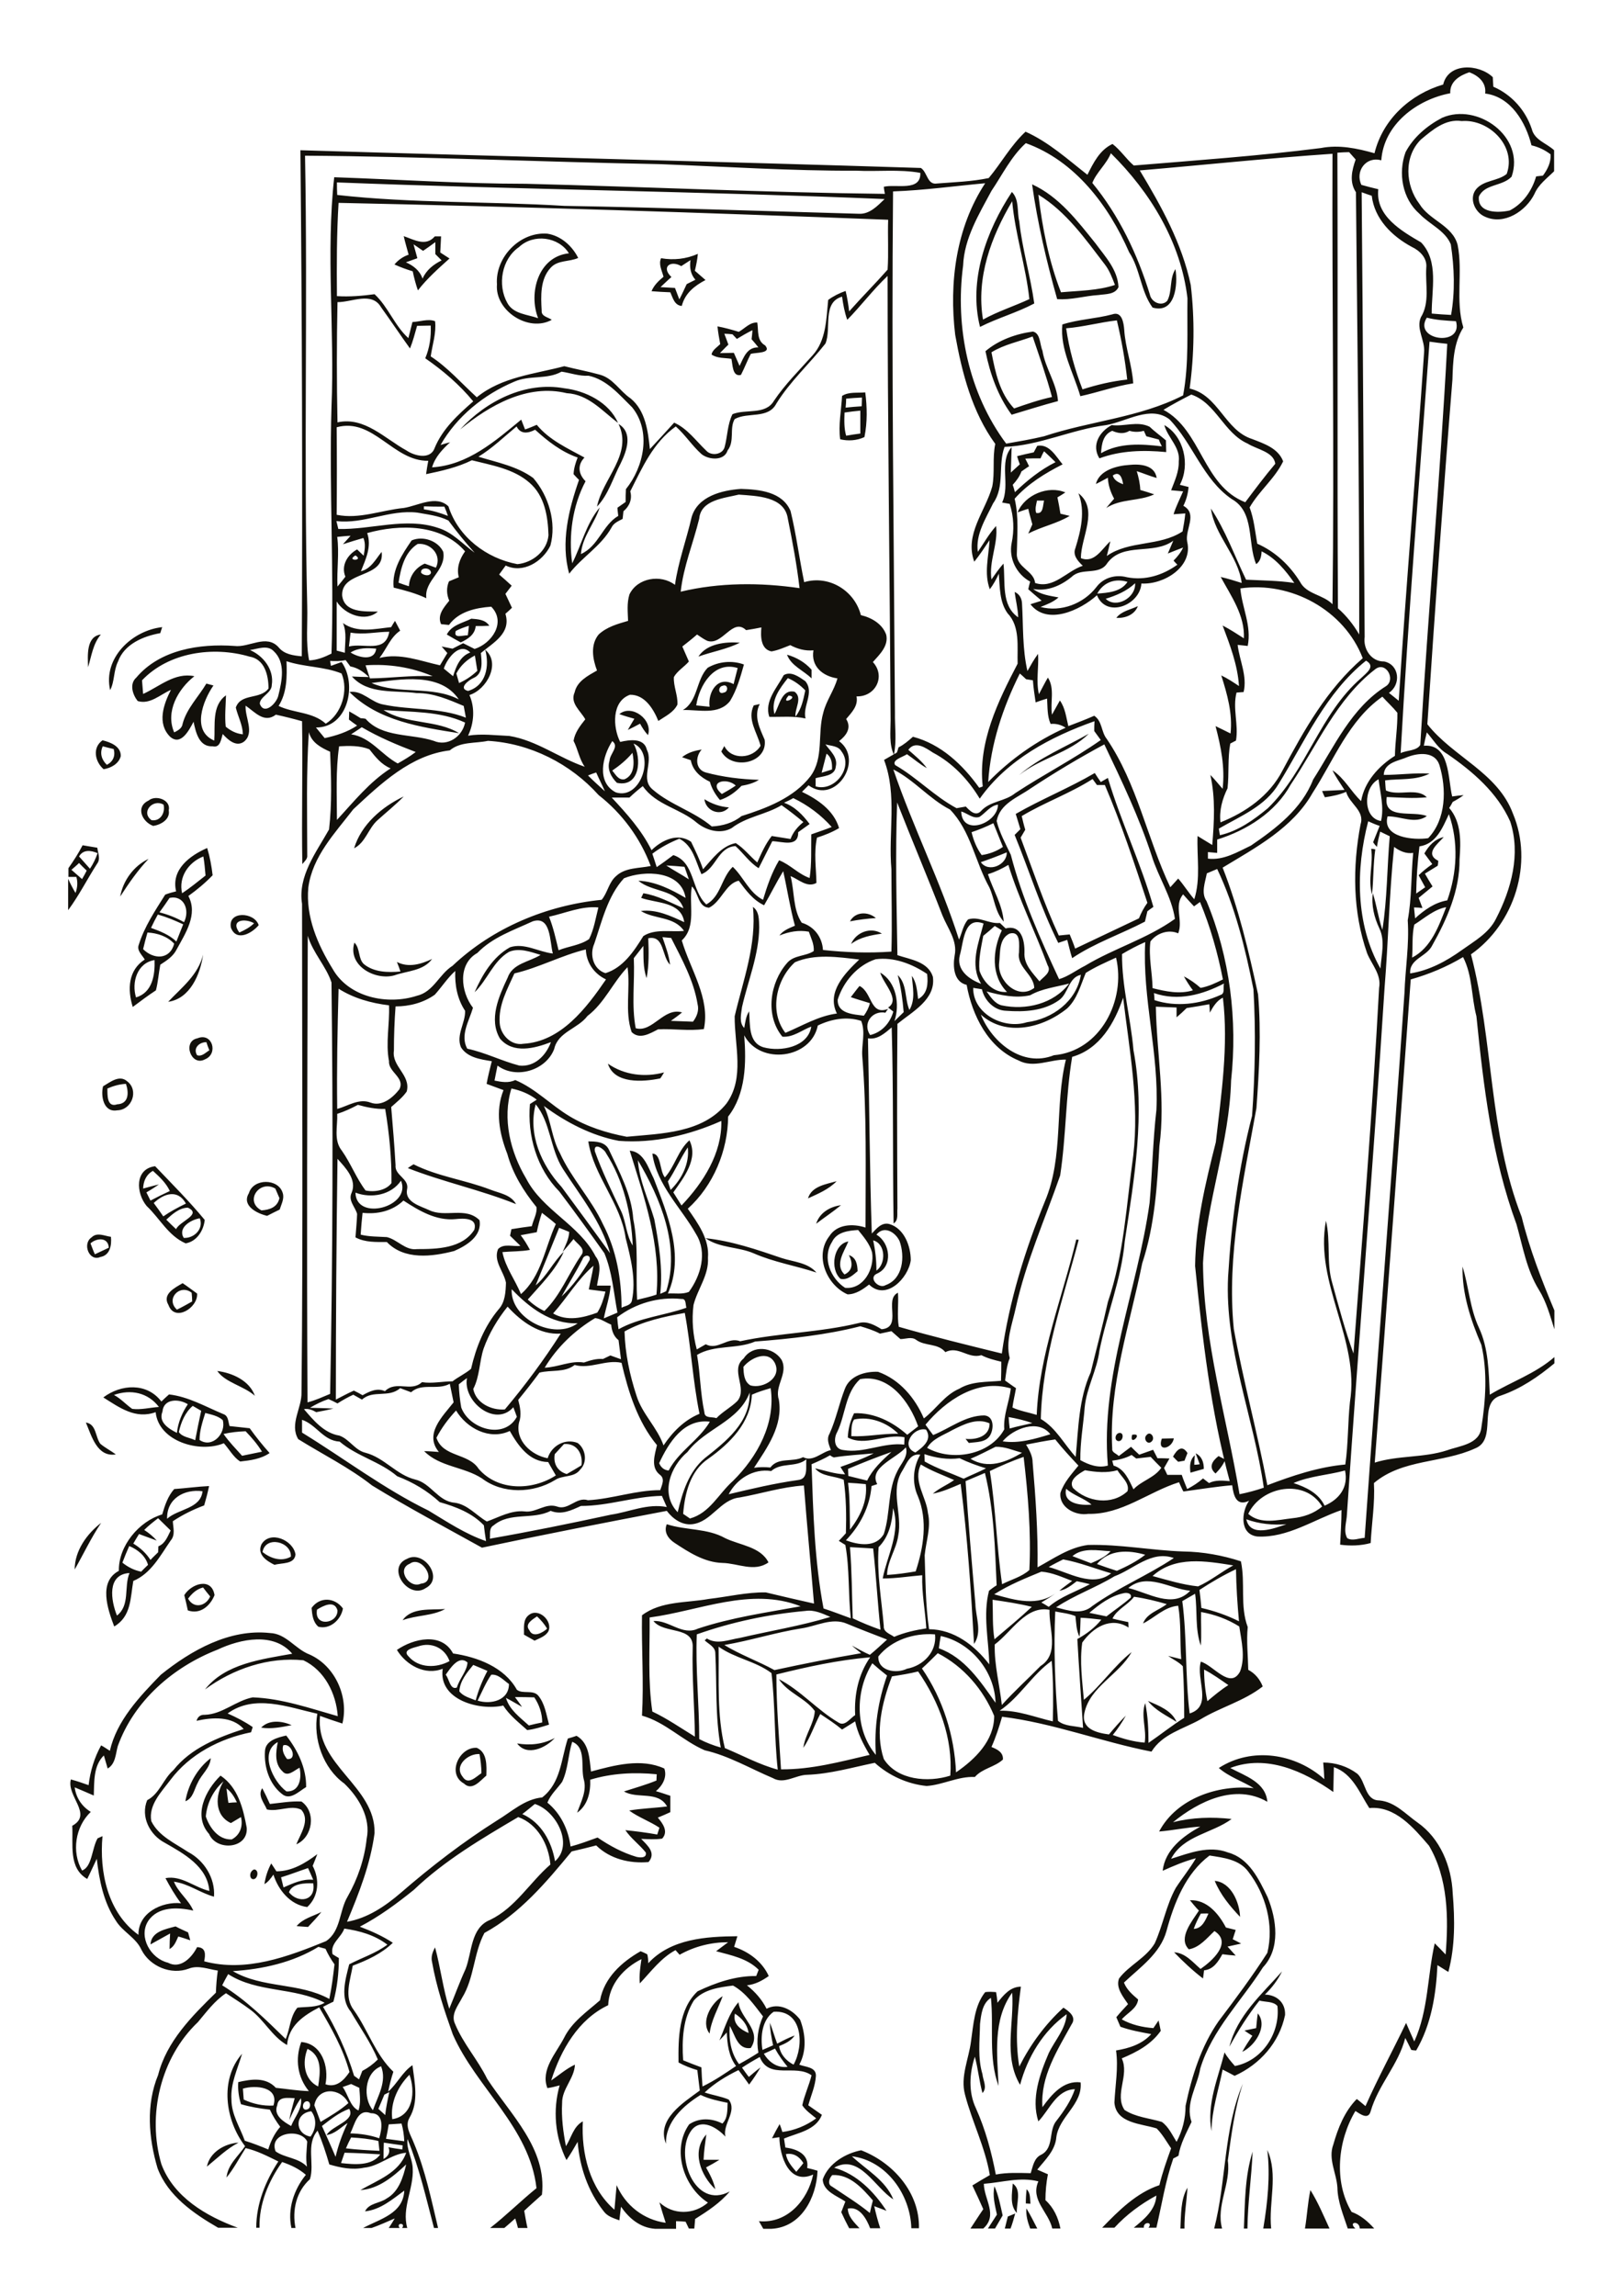 <?xml version="1.0" encoding="utf-8"?>
<!-- Generator: Adobe Illustrator 21.0.2, SVG Export Plug-In . SVG Version: 6.00 Build 0)  -->
<svg version="1.2" baseProfile="tiny" id="Layer_1" xmlns="http://www.w3.org/2000/svg" xmlns:xlink="http://www.w3.org/1999/xlink"
	 x="0px" y="0px" viewBox="0 0 595 842" overflow="scroll" xml:space="preserve">
<path fill="#12100B" d="M369.7,812.9c0.7-0.3,2-0.8,2.7-1.1c-0.5,1.8-1,3.7-1.7,5.5h-2.1C369,815.8,369.3,814.4,369.7,812.9
	 M377.9,817.3c-0.9-2.4-1.6-4.8-1.4-7.4c1.5,2.4,2.7,4.9,4,7.4H377.9 M478.7,817.3c0.8-4.7,1-9.5,2-14.1c2.8,4.5,4.8,9.3,7,14.1
	H478.7 M433,817.3c0.3-5.1,0-10.5,2.6-15c-0.3,5-1.2,10-1.1,15H433 M376.6,802.9c1.5,1.4,1.2,3.5,1.4,5.3c-0.4,0-1.3-0.1-1.7-0.1
	C376.3,806.4,376.4,804.6,376.6,802.9 M365.7,812.2c-0.7-3.4-1.7-6.9-0.9-10.4c1.5,3.4,2.2,7.1,3,10.7c-0.9,1.6-1.9,3.2-2.8,4.8
	h-2.6C363.5,815.6,364.6,813.9,365.7,812.2 M371.5,800.8c3.4,2.3,1.3,7.3,1.5,10.8C370.3,808.7,371.3,804.4,371.5,800.8
	 M464.9,788.5c4.1,9.1,0.4,19.2,1.4,28.8h-2.9C465,807.7,466,798.1,464.9,788.5 M456.3,817.3c0.4-9.4,0.3-19.1,3.2-28.2
	c-0.4,9.4-1.8,18.7-1.9,28.2H456.3 M305.3,797.7c-1.1,1.1-1.9,3.4-0.1,4.2c4.7,3.2,9.5,6.1,13.9,9.7c0.3-1.5,0.7-3.1,1.1-4.6
	C316.4,802.6,311.7,797.3,305.3,797.7 M301.8,799.3c2.1-5.9,8.4-9.6,14.1-10.7c11.7,4.5,21.5,15.5,21.2,28.6h-2.8
	c-0.3-12.3-9.1-24.8-21.8-26.4c5.3,5,12.3,8.7,15.2,15.8c-6.7-4.2-12.5-16.9-21.7-11.6c8.3,2.3,14.6,8.8,19.2,15.8
	c-1.5-0.6-3-1.1-4.5-1.7c0.6,2.7,1.3,5.4,2.2,8.1h-3.7c-1.3-3.4-3.9-8.2-8.2-7.2c0.1,3,2.4,5.1,4.3,7.2h-3.8c-1-1.9-2-3.9-2.9-5.9
	c0.5-1.3,1-2.6,1.5-3.9C307,805.3,302,803.7,301.8,799.3 M75.9,794.6c1-5.3,6.6-8.5,11.6-8.8C83.1,788.1,79.7,791.5,75.9,794.6
	 M262.4,802.9c-5.3-5-8.9-13.9-3.3-20.1c-0.4,3.1-0.9,6.2-1,9.3c1.9,0,3.9,0,5.8,0c-1.6,1-3.2,1.9-4.9,2.8
	C260.4,797.4,261.8,800,262.4,802.9 M445.4,817.3c4.5-17.5,3.4-36.3,10.5-53.1c-3,9.1-4.2,18.7-5.5,28.2c1.2,8.5-4.4,16.5-2.1,24.9
	H445.4 M461.4,738.4c3.8,4.6-1,11.9-5.7,14.1c1.1-2,2.4-4,3.7-5.9c-1-0.6-1.9-1.2-2.9-1.9c1.4-0.3,2.9-0.6,4.3-0.9
	C461,742,461.1,740.2,461.4,738.4 M260.3,745.8c-3.4-4.3,0.6-11.3,4.8-13.7C263.4,736.7,260.9,740.9,260.3,745.8 M366.3,765
	c-3.8-10.3-1.7-21.6-2.8-32.3c-3.2,2-3.6,6.2-4,9.6c-0.1,6.2-0.9,12.4,0.9,18.4c0.2,2.3,1.9,4.9,0,6.9c-1.2-4.3-1.6-8.9-2.8-13.3
	c-2,6.1-2.4,13,0.4,18.9c3.5,7.8,5.7,16,7.3,24.3c4.2-0.8,8.5-0.6,12.8-0.5c0.8-2.5,1.2-5.6,3.9-6.8c4.8-2.5,2.5-8.9,5.6-12.5
	c2.7-3.5,5.3-7.3,6.7-11.5c-6.8,0.2-9.3,7.6-13.4,11.8c-2.7-8.3,0.5-17.3,3.8-25c2.3-4.8,6.2-8.8,6.6-14.3
	c-8.7,6.2-14.4,15.8-17.1,25.9c-6.2-10.4-2.1-22.7-2.9-33.8C364.1,740.7,365.8,753.5,366.3,765 M365.9,734.5
	c2.2-2.8,4.7-5.9,8.6-5.9c-1.3,9.7-2.2,19.6-0.6,29.3c4.1-8.1,9.5-15.5,16.2-21.6c2,1.3,4.9,3.4,3,6.1c-5.2,9.5-11.5,19.1-10.7,30.4
	c3.3-4.6,7.7-9.9,14-9.1c0.8,8.1-7.9,12.5-8.9,20.1c-0.4,4.9-4.1,8.3-7,11.9c1.3,0.6,2.6,1.1,3.9,1.7c-0.6,3.1-0.9,6.3-0.9,9.5
	c3,2.7,4.7,6.4,5.5,10.4h-3c-1.4-6.2-8.1-10.4-5.1-17.3c-6.7-1.7-13.3,0.4-20,0.9c0.1,5.8,5.3,11.5-0.2,16.4H356
	c1.6-2.4,3.1-4.8,4.7-7.1c-1.3-2.9-2.6-5.8-4-8.7c2.1-1.3,4.3-2.6,6.4-3.8c-1.7-10.2-6.5-19.5-9.1-29.5c-1.8-6.6,1.4-13.1,2.2-19.6
	c0.9-6.1,1.2-13,5.2-18c1.3-0.2,2.7-0.1,4,0C365.6,731.8,365.8,733.2,365.9,734.5 M451,750.6c2.7-11.2,11.9-19.3,19.3-27.6
	c-1.6,3.2-3.7,6-6.3,8.5c4.4,0.1,7.6,3,7.4,7.5c-2.1,10.1-9.2,18.1-18.5,22.3c-1.5-0.8-3-1.6-4.4-2.3c-1.5,7.5-4,14.9-4.1,22.6
	c-1.8-10,2.4-19.4,4.8-28.9c1,1.8,2.4,3.4,3.8,5c10-1.9,16.7-12.1,15.6-22c-1.5-1.8-4.5-1.4-6.6-2C457.8,739,454.2,744.7,451,750.6
	 M288.3,790c0.4,2.6,2.2,4.6,3.8,6.5c0.9-1.1,1.8-2.1,2.6-3.2C293.3,791,291.2,789.5,288.3,790 M280.2,753.2
	c1.9,3.1,4.9,5.3,8.7,4.8c-1.7-2.1-3.3-4.3-4.6-6.7C282.9,752,281.5,752.6,280.2,753.2 M269.6,738.5c-0.9,3.7,2,5.8,5,7.1
	C274.2,742.5,272.1,740.1,269.6,738.5 M279.7,751.8c1.3-0.6,2.6-1.1,3.9-1.7c-0.6-2.8-1.1-5.5-1.2-8.3c1,2.5,1.7,5.1,2.7,7.7
	c2.1-1.1,4.2-2.2,6.4-3c-1.3,2-3.5,3-5.7,3.9c0.5,3.1,2.6,5.4,5.3,6.8c3.9-6.9,3.4-20.1-7.3-19.4
	C279.5,740.8,278.9,746.9,279.7,751.8 M254.5,733.7c-4,6.5-4.4,14.5-3.9,21.9c2.2,0.9,4.5,1.8,6.7,2.6c0.1,2.3,0.2,4.6,0.4,7
	c4.4-2.1,8.3-4.8,12.3-7.5c-2.7-3.6-3.2-8-3.4-12.3c-0.9,1-1.8,2-2.7,2.9c2.1-4.8,3.5-10,7-14c0.5,5.8,8.8,10.4,4.5,16.8
	c-4.9,0.7-5.8-5-7.7-8.1c-0.4,4.9,0.4,10,3.4,14c2.4-1.3,4.8-2.7,7.1-4.2c-0.8-4.5-0.2-9.1,1.7-13.3c-3.2-4.1-6.3-8.7-11-11.3
	C263.9,728.8,258,729.6,254.5,733.7 M249.3,716.9c-0.4-0.4-1.1-1.3-1.5-1.7c-5.4,2.9-9,7.9-13.1,12.2c-0.3-3,0.2-6,0.6-8.9
	c-6.6,3.3-11.9,9.3-12.2,16.9c-11,5.2-17.4,16.5-20.9,27.6c2.9-2,5.5-4.3,8.7-5.8c-0.2,5.1-4.8,8.9-4.7,14.1
	c-0.3,5.3,0.4,10.6,1.4,15.8c2-3.1,2.7-7.2,6.2-9.1c-0.6,11.7,2.5,24.5,11.6,32.4c0.3-3,0.5-6,0.8-9c3.2,7.4,9.9,12.7,18,13.8
	c-0.8-2.5-1.6-5-2.3-7.5c5,4.7,12.6,4.6,17.8,0.1c-9-5.8-13.4-19.5-6.9-28.7c3.7-2.5,8.3-2.3,12.2-0.3c2-2,1.8-4.9,1.9-7.6
	c-3.4-0.7-6.8-1.4-9.9-2.9c-6.3,3.9-12.9,9.8-12.7,17.9c-3.6-8.9,6.3-15,12.4-19.5c-0.3-2.5-0.6-5-0.9-7.5c-2.4-0.7-4.7-1.6-6.9-2.8
	c-0.1-8.9,0-19.5,7-26.1c6.7-3.2,14-5.7,21.5-5.6c0.2-0.6,0.7-1.7,0.9-2.3c-4.2-4.2-10.1-5.3-15.6-6.8c1.5-1.1,2.9-2.2,4.4-3.3
	C260.9,712.3,254.8,713.8,249.3,716.9 M237.8,720c8.3-9,21.2-9.8,32.7-9.9c-0.4,1.3-0.8,2.6-1.2,3.9c5.4,1.8,10.3,5.4,12.7,10.7
	c-2.4,1.7-5,3.1-8,3.4c3,2.4,5.5,5.2,7.2,8.6c4.5-2.4,9.5,0.3,12.3,4c2,5.2,2.5,11.4-0.3,16.5c2.2,0.9,6.2,0.8,6.1,4.1
	c-0.2,3.7-1.8,7.2-2.8,10.8c1.7,1.2,3.3,2.3,5,3.5c-2.2,5.7-8.9,6.6-13.9,8.7c0.2,1.1,0.3,2.2,0.5,3.3c4.1,0.5,8.8,2.4,8,7.5
	c1.3,0.3,2.5,0.6,3.8,1c-0.4,9.8-5.9,20.7-16.9,21.3h-3c-0.4-0.7-1.2-2.1-1.6-2.8c10.4,1,17.9-7.7,19.9-17.1
	c-8.9,4-12.3-6.8-12.4-13.7c-0.7,0.1-2,0.3-2.7,0.4c0.9-1.8,1.8-3.5,2.8-5.2c0.3,0.7,0.8,2.2,1,2.9c4.5-0.6,8.7-2.3,12.4-5
	c-1.8-1.5-3.8-2.8-5.1-4.8c0.8-3.8,2.5-7.3,3.4-11c-6-4.3-15.6,1.8-19-6.7c-2.2,1.2-4.4,2.5-6.5,3.9c0.8,1.1,1.6,2.3,2.5,3.4
	c1.4-1.2,2.8-2.4,4.3-3.5c-1.3,2.2-2.7,4.3-4.2,6.3c-1.3-1.8-2.5-3.5-3.9-5.3c-4.5,2.2-8.8,4.8-12.4,8.2c2.9,1,6,1.4,8.8,2.6
	c3.3,4.3-2.3,8.9-1.2,13.6c-3-3.3-8.8-6.9-12.4-2.4c-6.6,8.8,1.1,29.5,14,22.5c-3.5,4.2-8.1,7.2-12.7,10.1c-0.1,1.2-0.2,2.3-0.3,3.5
	h-2c-0.3-0.6-0.9-1.9-1.2-2.5c-1.2-0.1-2.3-0.2-3.5-0.2c0,0.7,0,2.1,0,2.8h-7.7c-5.5-0.4-9.5-3.8-12.5-8.1c-0.2,1.7-0.4,3.3-0.6,5
	c-2.1-0.8-4.4-1.4-5.8-3.4c-5.7-7.2-8.8-16.3-9.5-25.4c-1.3,2.3-2.6,4.5-4.1,6.7c-4.2-8.4-5.1-18.4-2.5-27.4c-1.5,0.4-3,0.8-4.5,1
	c-2.6-6.7,3.2-12.8,6.1-18.4c2.9-5.9,8.4-9.6,13.2-13.8c1.6-8.3,7.9-14,14.9-18c0.8,0.3,1.6,0.7,2.4,1.1
	C237.7,717.4,237.8,719.1,237.8,720 M55.2,713.1c0.3-4.7,5.5-5.6,9.2-6.6c1.5,0.8,3.1,1.5,4.6,2.2c0.3,1,0.5,1.9,0.8,2.9
	c-1.5-0.5-2.9-1-4.4-1.4c-0.8,1.7-1.4,3.6-3.2,4.6c0-1.9,0.1-3.8,0.2-5.7C60,710.4,57.6,711.8,55.2,713.1 M108.8,706.4
	c2.3-2.8,6-3.6,9.1-5.2c-1.5,1.9-3.2,3.7-4.9,5.5C111.6,706.6,110.2,706.5,108.8,706.4 M440.5,701.8c-1,1.8-1.9,3.6-2.6,5.6
	c3.1-0.1,4.3-3.2,5.4-5.6C442.6,701.7,441.2,701.8,440.5,701.8 M436.5,696.9c6.2-0.3,10.6,5,13.2,10c1.2,0.3,2.4,0.6,3.6,0.9
	c-0.4,1.1-0.7,2.3-1.1,3.4c1,0.5,2,1,3.1,1.6c-1.7,0.4-3.3,0.7-5,1.1c1,1.1,2,2.2,3,3.3c-1.7-0.1-3.3-0.3-4.9-0.5
	c-1.5,2.7-3.3,5.6-6.7,5.9c-0.1,0.7-0.3,2.2-0.4,3c-3.8-2.9-7.3-6.2-10.6-9.6c4.1,0.2,6.8,3.6,9.7,6.1c4.2-2.9,11.8-9.6,5.1-13.9
	c-2.8,2.6-5.4,6-9.4,6.7c-4.1-4.1,1.2-10.3,3.7-14.2C438.5,699.4,437.5,698.1,436.5,696.9 M445.6,689.8c6,0.5,9.1,7.9,9.3,13.2
	C451.2,699.1,447.7,694.9,445.6,689.8 M93.3,685.6c2.1,0.3,1,4.5-1,3.4C91.2,687.9,92,685.9,93.3,685.6 M106,694
	c3.5,4.3,10,3.1,8.9-3.3C111.9,690.6,107.1,690.7,106,694 M103.1,688.5c0.3,1.2,0.6,2.5,0.9,3.7c3.5-1.5,7-3.2,10.9-2.8
	c-0.6-1.5-1.3-2.9-1.9-4.3C109.7,686.2,106.4,687.5,103.1,688.5 M101.4,686.3c5.7,0,10.6-3,15-6.3c-0.5,1.4-1.1,2.8-1.7,4.3
	c2.6,4.9,2.3,11.2-2,15.1c-6.2-0.8-10.6-6.2-12.4-11.9c-0.9,1.3-1.9,2.7-3.3,3.5c0.4-2.7,1.2-5.2,2.5-7.6
	C100,684.1,100.9,685.6,101.4,686.3 M97.9,663.6c-1-2.4-3.5-5.1-1.7-7.8c1,1.9,1.9,3.8,2.8,5.8c3.9-0.4,7.7-1.1,11.6-0.9
	c5.5,3.9,4.1,13.1-1.9,15.7c1.5-3.8,5.2-8.9,1.8-12.7C106.7,661.8,102.1,664.6,97.9,663.6 M83.1,655.9c0.2,1.8,0.4,3.6,0.7,5.3
	c0.8-0.1,2.4-0.2,3.1-0.2C86,659.1,84.9,657.2,83.1,655.9 M75.5,666.2c1.4,4.1,4.6,8.6,9.5,8.4c3.1-1.6,4.2-4.9,3.4-8.2
	c-1.2,0.7-2.5,1.5-3.7,2.2c-6.1-2.8-5.8-10.3-2.7-15.3C78.2,656.6,75.9,661.4,75.5,666.2 M76.7,672.6c-6-6.7-1.3-16.1,4.2-21.4
	c6.4,4.3,8.3,12,9.6,19.1C91.1,678.1,79.4,679,76.7,672.6 M68,660.6c1-6,4.4-12.1,9.3-15.8c-0.2,3.6-3.3,5.8-4.7,8.9
	C71.2,656.2,70.9,659.5,68,660.6 M443.7,680.5c-8.8,6.6-13,17.4-15.8,27.7c-2.3,8.3-9.7,13.3-15.6,18.9c1,2.6,3.1,4.4,5.2,6.2
	c-0.4,3.4-4,4.9-6,7.3c3.6,2,7.6,2.9,11.6,3.2c0.6-0.9,1.3-1.9,1.9-2.8c0.3,1.2,0.5,2.5,0.8,3.8c-3.5,5-8.8,7.8-14.3,10.1
	c2.9,6.2-2.8,13.2,1,18.9c4.1,2.7,9.1,3,13.7,4.4c2.5,1.8,3.8,4.8,5.4,7.3c2.2-4.1,3.3-8.6,3.3-13.2c2.3-10.9,5.7-21.8,12.1-31
	c6.2-8.2,12.4-16.5,17.9-25.1c2.5-10.3-0.6-21.5-7-29.8C454.6,681.9,448.7,681.3,443.7,680.5 M447.1,648.4
	c12.2-7.9,28.2-5.3,38.7,4.1c-0.1-2.1-0.2-4.1-0.4-6.1c4.5,0,8.9,1.4,12.5,4.1c3.2,2.9,2.7,9.8,8.1,9.8c5.7,0.5,9.6,5,14,8.1
	c8.3,5.8,12.5,16.1,12.9,26c0.8,9.6,0.9,19.4-1.6,28.8c-1.3-0.8-2.7-1.7-4-2.5c-0.5,10.8-2.3,21.9-7.8,31.3c-0.5,0-1.4-0.1-1.8-0.2
	c-0.7-1.5-1.5-3-2.2-4.4c-2.5,9.8-9.9,17.2-12.7,26.9c-0.9,3.3-3.8,1-5.6-0.1c-6.5,10.9-8,25.9-1.4,37c3.3,1.2,6,3.5,8.3,6.1h-5.3
	c-0.1-3-4.4-2.5-1.6,0h-2.8c-1.6-4.9-3.7-9.8-3.8-15c-0.3-5.3-3.5-10.5-1.5-15.8c1.7-6,4.1-12.1,8.6-16.7c1.1,0.8,2.1,1.7,3.2,2.6
	c4.6-10.4,10-20.3,14.9-30.5c1,2.3,2,4.6,3,6.8c5.2-11.4,4.8-24.1,7.5-36c1.4,1.4,2.7,2.7,4,4.1c1.1-13.4,0.9-28-6.1-39.9
	c-5.6-6.5-12.4-14.7-21.9-13.8c-3.6-5.6-6.1-12.6-13-15c-0.1,3-0.1,6.1-0.2,9.1c-10.8-7.6-24.5-13.9-37.8-8.8
	c5.4,2.9,13,5.2,13.6,12.4c-11.7-6.8-25.2-0.2-34.6,7.5c7-1.8,14.3-2,21.5-1.2c-7.1,5.3-17.7,6-22.2,14.6c6.7-2.1,13.9-5,20.9-2.3
	c7.7,2.1,11.3,9.8,14.5,16.4c3.3,8.1,4.8,18.8-1.7,25.7c-7.8,12.3-18.7,22.9-23,37.1c-1.1,6.5-5.6,12.9-3.2,19.6
	c-1.9,4-4.1,8-4.8,12.4c-0.5,0.3-1.4,0.8-1.9,1c-2.9,8.3-4.2,16.9-6.2,25.4h-2.9c1.8-2.2-2-2.3-1.7,0h-3.7c3.8-3.1,8-6.5,8.3-11.8
	c-5.7,3.1-11,7-15.4,11.8h-4.5c6.1-6.3,12.6-12.8,21-15.6c1.1-4.6,2.7-9.1,4.3-13.5c-1.7-2.5-3.2-5.2-5.3-7.3
	c-5.6-1.8-14.9-1.8-15.5-9.5c0.3-6.4,1.5-12.7,0.6-19.1c4.8-0.8,9.6-2.3,12.9-6c-3.8-0.7-7.7-1.4-11.3-2.7c-0.5-1.2-1-2.3-1.5-3.5
	c1.4-1.7,2.8-3.2,4.3-4.8c-1.8-2.7-4.6-6-3.3-9.4c3.7-4.9,9.9-7.5,13.1-12.9c3-6.6,4.2-14,7.7-20.3c2.4-3.7,5.2-7.1,7.4-10.9
	c-4.2,1.1-8.2,2.8-12.2,4.6c0.9-7.8,7.5-12.7,13.8-16.2c-5.1,0.3-10.1,1.4-15.1,1.8c6.4-12.1,21.6-17.3,34.7-15.9
	C455.7,653.2,450.9,651.7,447.1,648.4 M169.7,651.6c2,3.2,4.8,0.1,6.9-1.3c0-2.4-0.3-4.7-0.7-7C171.8,643,166.4,647.5,169.7,651.6
	 M170.2,654.1c-6.4-3.5-1.7-13.5,4.7-13.1c3.9,1.7,3.6,6.6,3.5,10.2C176.2,653,173.2,657,170.2,654.1 M189.7,639.4
	c4.8,0.8,9.5,0.3,13.8-2C200.3,641,193.3,644.3,189.7,639.4 M103.9,640.1c-0.6,1.8,0.3,3.6,1.4,5C109.3,645.6,106.9,639,103.9,640.1
	 M105.1,657c4.9,0.2,5.6-5,4.8-8.7c-1.9,0.9-4.4,3.6-6.3,1.3c-3-2.8-2.4-7.1-1.7-10.7C95,642.6,100.1,653.4,105.1,657 M97.2,642.2
	c0.2-3.9,4.7-5,7.8-5.7c4.2,5.4,7.4,11.9,7.3,18.9c-2.6,1.5-5.9,5.1-8.9,2.5C98.8,654.3,96.8,648,97.2,642.2 M95.8,633.6
	c2.9-3,7.6-2.5,11.2-0.9C103.3,633.4,99.5,634.2,95.8,633.6 M421.1,623.8c3.9,1.7,8.7,3.5,10.5,7.7
	C428,629.2,423.8,627.3,421.1,623.8 M188.9,622.4c0.9,1.2,1.8,2.4,2.6,3.6c-2-1.1-3.9-2.3-5.9-3.3c1.3,4.4,5.1,7.1,8.4,10.1
	c1.6-0.4,3.3-0.8,4.9-1.1c0-3.3-1.1-6.5-2.9-9.2C193.6,622.4,191.2,622.4,188.9,622.4 M180.2,614.2c-2,2.9-3.4,6.3-5,9.5
	c4.8,1.5,11.5,0,11.5-6.1C184.8,616.3,182.8,613.9,180.2,614.2 M168.5,620.3c1.5,1.9,3.9,2.4,6,3.3c1-3.8,2.5-7.4,4.3-10.8
	c-1.7-0.7-3.4-1.5-5.2-2.2C171.3,613.4,168.7,616.5,168.5,620.3 M163.5,614.2c1.3,1.5,1.6,5.7,4.1,4.7c0.9-3.2,3.7-6,3.9-9.2
	C168.3,606.9,165.2,611.8,163.5,614.2 M153.4,603.8c-1.7,0.5-5.9,1.3-3.6,3.6c3.8,4.5,10.4,4.4,15.1,1.8
	C163.2,604.4,158.3,602.1,153.4,603.8 M145.6,605.1c6.1-4.2,16.4-6.6,20.6,1.3c8.9,1.3,18.8,5,23.4,13.3c2.1,1.7,5.8-0.1,7.8,2.1
	c2.5,3,3,7,4,10.7c-2.6,0.8-5.3,1.7-8,2c-3.1-2.8-6.5-5.4-8.8-9c-8.8,2-23.9-2.1-22.2-13.5C156,614.6,149,610.7,145.6,605.1
	 M126.4,789.5c-0.4,1.3-0.9,2.5-1.3,3.8c4.8,0.5,11.3,1.2,14.4-3.2C135,789.8,130.7,789.6,126.4,789.5 M140.8,785.8
	c-0.1,2-0.1,4-0.1,6c1.7-1,2.6-2.4,1.8-4.3c1.7,0.3,3.4,0.6,5.1,0.8c0-0.4,0.1-1.2,0.1-1.5C145.3,786.5,143,786.1,140.8,785.8
	 M126.9,787.9c4.1,0.5,8.2,0.7,12.3,0.9c-0.1-0.9-0.3-2.7-0.4-3.6c-3.3-0.8-6.6-1.1-10-1.3C128.1,785.2,127.5,786.5,126.9,787.9
	 M101.1,789c3.3,2.4,8.4,2.3,11.5,5.6c-0.5-3.1-0.1-6.1,0.1-9.2C110.3,780.3,98.4,782.1,101.1,789 M142.6,779.1
	c-0.3,1.8-0.6,3.5-1,5.3c2.2,0.3,4.5,0.6,6.7,0.9c-0.1-2.2-0.4-4.4-1-6.5C145.8,778.9,144.2,779,142.6,779.1 M128.5,782.4
	c3.6,0.1,7.2,0.6,10.6,1.8c1-3.3,2-9.2-3.1-9.2C131.1,773.1,130.1,779.3,128.5,782.4 M113.9,783.6c2.1-2.8,2.4-6.5,0.3-9.3
	C108,775,108,782.5,113.9,783.6 M118.1,779.7c1.7,3.8,3.4,7.5,5,11.3c1-4.3,2.5-8.4,4.4-12.4c-2.5,1.6-4.6,4-7.7,4.4
	c2-3.5,10.8-5.2,8.3-9.6C124.3,774.8,121.2,777.3,118.1,779.7 M112.2,770.7c-1.5,0.5-1.5,3.6,0.5,2.9
	C114.3,773.2,114,770.1,112.2,770.7 M101.7,772.1c-1.5,3.7,2.4,6.1,5.1,7.6c1.3-3.4,4.2-6.3,3.6-10.2c-1.8,2.4-3,5.3-4.3,8
	c0.5-2.7,1.3-5.3,2-8C105.5,769.4,102.1,768.8,101.7,772.1 M141,768.2c-0.7,1.7-1.5,3.5-2.2,5.2c0.8,0.8,1.7,1.5,2.5,2.3
	c0.3-2.8,0.9-5.6,1.5-8.4C142.4,767.5,141.5,767.9,141,768.2 M115.3,772.1c0.8,2,1.5,4,2.3,6.1c3.5-2.1,7.1-4.2,10.2-6.9
	C125,765.6,116.6,765.2,115.3,772.1 M89.1,766c0.1,1.3,0.2,2.7,0.3,4c3.4,1.6,7.1,2.4,10.9,2.2C102.5,765.3,93.7,764.6,89.1,766
	 M125.7,765.4c2,2.7,2.7,7.2,5.8,8.6c0.9-2.7,0.5-5.5,0.3-8.3c-1-0.5-2-0.9-3-1.4C127.8,764.7,126.8,765,125.7,765.4 M143.9,777.2
	c7.8-1.2,8.5-10.3,6.3-16.3C146,765.1,143.1,771.1,143.9,777.2 M136.8,773.9c1.8-5.2,5.2-10.5,3-16.1
	C133.6,760.2,133.1,769.6,136.8,773.9 M112.8,751.4c-2,4.9-1.3,11.3,3.9,13.8C117.5,760.2,118.3,754,112.8,751.4 M81.5,728.1
	c8.8,5.4,16,12.6,23.3,19.7c1.6-3.7,1.6-8.3,4.3-11.5c3.4-0.4,7,0,10-1.8c-11.1-5.8-24.7-3.6-35.4-10.5
	C82.9,725.4,82.2,726.7,81.5,728.1 M85.4,722.9c11,6.4,24.3,4.1,35.4,10.2c0.9-4.2,1.4-8.4,1.9-12.7c-1.3-1.8-2.4-3.7-3.3-5.7
	c-0.7-0.2-2-0.5-2.6-0.7C107.5,719.7,96.4,722.2,85.4,722.9 M126.3,707.3c-1.2,3.4-5.3,5.5-4.3,9.4c0.6,0.4,1.8,1.1,2.3,1.4
	c0,5.4-0.6,10.8-2,16c-1.3,0.6-2.5,1.2-3.8,1.9c4.8,7.9,8.7,16.4,11.4,25.3c0.4,0.3,1.3,0.9,1.8,1.3c0.4-1,0.8-2.1,1.2-3.1
	c2.1-1.1,4-2.5,5.7-4.2c-2.6-6.2-6.5-11.7-9.9-17.5c-4.1-4.9-2-11.9-0.6-17.4c4.6-2.4,9.7-4,14-7.2
	C137.4,709.6,131.8,708.1,126.3,707.3 M191.6,665.3c7,3.1,10.8,10.2,12,17.3c7-6.2,0.3-18.6-7.4-21
	C194.7,662.8,193.2,664.1,191.6,665.3 M209.9,638.8c-1.5,4.8-1.5,10.1-3.7,14.7c-1.8,2.5-4.2,4.6-5.4,7.6c4.9,4,7.7,9.9,8.5,16.1
	c3.4-0.9,6.6-2.1,9.9-3.3c4.4,3,9.2,5.6,14.3,7.1c1.4,0.3,3.8,0.5,3.4-1.6c-2.3-2.9-5.4-5.1-7.5-8.2c3.9,0.4,7.8,0.9,11.7,1.6
	c0.2-0.6,0.6-1.9,0.8-2.5c-3.6-2.4-7.7-3.8-11.1-6.3c4.6-0.8,9.3-0.9,13.9-1.5c-3.3-5.9-11-2.6-15.8-5.5c4-1.3,8-2.4,11.9-4
	c0-0.6,0.1-1.7,0.1-2.3c-8.2-0.8-16.5-0.4-24.4,2c0.2,4.5-0.9,9.4-4.8,12.1c1.4-4,3.7-8,2.4-12.4C213,647.9,215.1,640.8,209.9,638.8
	 M83.5,628.4c3.2,1.4,6.3,3,9.2,5c-0.2,0.5-0.4,1.4-0.6,1.9c-11.4,2.3-22.5,8-29.6,17.5c-3.3,4.4-8.1,9.2-7,15.1
	c2.7,5.5,8.7,8.1,13.5,11.3c5.9,3.1,10,9.6,9.5,16.4c-5.1-1.4-9.4-4.8-14.7-5.5c1.6,4,5.4,6.6,7.1,10.6c-5.7-1.3-13-1.6-16.6,3.9
	c-3.6,5.8,1,13.7,7.3,15.2c4.6,2.5,8.8-1.9,10.7-5.7c3.3,0.1,3.1,2.7,2.6,5.2c15.4,4.1,30.7-1.7,44.7-7.4c5.5-3.7,4.8-11.1,7.9-16.3
	c3.7-6.5,6.2-13.8,7-21.2c1.6-7.7-2.9-15.2-8.2-20.3c-7.8-5.6-11.5-16.4-9.9-25.6C105.7,626.1,93.4,621.2,83.5,628.4 M79.8,605
	c-16.2,6.3-30.6,18.7-36.6,35.4c-0.8,2.9-0.8,6.5-3.7,8.2c-0.5-1.6-0.9-3.2-1.4-4.8c-3.9,3.8-3.5,9.7-3.7,14.7c-2.3-1-4.6-2-7-3
	c0.5,3.8,2.6,7,5.9,9c-5.7,5.4-7.1,14.7-3.2,21.5c3.7-1.3,3.6-8.2,5.7-11.8c0.4-0.2,1.3-0.6,1.8-0.8c-1.2,13.1,1.9,28.1,13.2,36.2
	c-0.2-8,8.5-12.3,15.6-11.6c-2.2-2.9-4-6-5.7-9.2c5.9-1.1,10.6,3.4,16.1,4.7c-0.7-9-9.4-13.7-16.4-17.7c-5.5-2.9-8.9-9.6-6.4-15.6
	c4.5-2.3,5.9-7.8,9.6-11c6.4-8.1,16.3-12,25.8-15.1c-4.3-4.8-11.5-4.3-17.3-3c0.4-1.5,1.5-2.3,3-2.2c6.5-0.2,11.4-5.2,17.6-6.4
	c10.7,0.4,21,4,31.2,6.9c-0.6-8.3-4.8-16.8-12.6-20.5c-12.8-1.3-25.8,3.1-36.1,10.7c7.4-9.5,20.9-11.1,32-13.1
	C100.5,598.5,88.3,601,79.8,605 M59,614.2c11.2-9,25.2-16.9,40-15.3c6,0.2,9.3,5.9,14.6,7.9c9.4,4.2,14.4,15.6,12,25.3
	c-2.8-0.9-5.5-1.8-8.2-2.8c-1.9,18,20.4,25.7,20,43c-1.5,11.3-5.7,22-10.1,32.5c7.5-1.3,14-5.7,19.7-10.6
	c11.2-9.7,22.9-18.7,35.4-26.6c5.3-3.2,10.1-7.8,16.5-8.4c6.9-5.4,6.9-14,9.4-21.6c0.8-0.2,2.4-0.7,3.2-1c4.7,2.7,4.7,8.4,5.3,13.1
	c8.6-2.3,18.4-5,26.9-1.1c1.1,3.2-0.7,6.3-3.1,8.3c1.8,0.5,3.5,1.1,5.3,1.7c0,2,0,4,0,6c-1.5,0.7-3.1,1.4-4.6,2
	c1.8,2.1,4,5.1,1.6,7.7c-2.5,0.4-5.1,0.2-7.7,0.1c2.3,2.4,5.6,5.1,2.7,8.5c-6.9,0.6-14.1-1.1-19.2-6.1c-3,0.8-6,1.5-9,2.2
	c-9.3,11.3-19,22.8-32,29.9c-4,7.5-3.7,16.5-8.2,23.8c-1.5,2.9-4.2,6.1-2.6,9.5c3,7.3,8.4,13.2,11.8,20.2c8.5,13,22,25.6,20.1,42.5
	c-2.2,2-4.4,3.9-6.5,5.9c0.4,2.1,0.7,4.2,1.2,6.3H190c-0.3-1.2-0.6-2.3-1-3.5c-1.3,1.2-2.6,2.3-4,3.5h-5.2c5.9-4.6,11.2-9.9,17-14.6
	c-2.5-22.3-22.1-36.8-30.7-56.4c-3.1-8.7-6-17.4-7.6-26.5c-0.5-1.9,0.2-3.8,1.1-5.4c2,7.4,2.9,15.1,5.2,22.5c2-4.8,3.8-9.8,6-14.6
	c2.4-6.2,1.8-15.1,9-18c9.3-4.5,14.5-13.7,22.1-20.3c-0.6-7.3-4.7-14.9-11.8-17.4c-13.4,7.9-27,15.9-38.3,26.7
	c-6.2,5-12.7,9.8-19.8,13.5c4.2,1.6,8.3,3.4,12.1,5.9c-4.1,4-9.4,6.4-14.7,8.4c-0.9,5.3-3.3,11.5,0.4,16.3
	c5.2,7.3,7.9,16.3,14.5,22.6c-0.8,2.4-1.4,4.8-1.9,7.3c3.3-2.9,5.2-7.2,8.9-9.7c0.8,6.4,2.4,13.4-1.1,19.3c-1.8,3.1,0.5,6.3,1.6,9.2
	c4.2,10,6.4,20.7,8.9,31.2h-1.5c-2.9-11-5.4-22.1-9.7-32.6c-0.5,3.8,1.8,7.1,1.9,10.8c0.4,7.4-4.1,14.4-2,21.8h-1.9
	c1.5-2-2.4-2-0.9,0h-4c0.8-1.2,1.5-2.3,2.2-3.5c-2.8,1.2-5.6,2.5-8.5,3.5h-3.1c6.1-3.3,14.7-5.2,15.1-13.7c-4.4,3.2-8.7,7-14.4,7.6
	c1.5-3.1,5.4-2.9,7.9-4.7c4.5-2.5,6.1-7.8,7.2-12.5c-4.7,4.4-10.1,9-16.8,9.4c6.2-3.6,14.2-6.3,16.8-13.7c-5.6,0.5-9.9,5-15.5,5.5
	c-4.3,0.9-8.6,0-12.7-1.2c-1.2-4.2-2.6-8.4-4.3-12.4c-4.4,5.1-1,12.1-2.8,17.8c-5,4.5-6.6,11.3-5.3,17.9h-1.5
	c-1.5-6.9,0.9-14.1,5.3-19.5c-2.5-2.2-5.5-3.6-8.7-4.7c-5,7-8.5,15.4-8.3,24.1H94c0-8.8,3.4-17.1,8.1-24.3c-3.9-1.9-7.7-3.9-12-4.9
	c-2.3,3.6-4.3,7.5-7,10.8c0.4-4.7,4.3-7.8,6.8-11.5c-7.3-9.5-9.4-24.4-1.1-33.9c-1.6,5.5-4.3,10.9-3.9,16.8c0,5.5,3.1,10.1,4.9,15.1
	c2.9,0.9,5.7,2,8.6,3.2c0.9-3,2.3-5.9,4.4-8.3c-1.5-2-2.8-4.1-3.8-6.3c-3.6-0.4-7.2-1-10.6-2c-0.8-2.6-1.2-5.3-1-8.1
	c4.8-1.1,10.1-1.9,13.8,2.1c4,0.4,8.1,1.1,12.1,1.2c-4.2-5.1-5.1-11.8-2.8-18c7.6,0.6,10.2,9,8.9,15.5c4,1.4,6.8-1.5,8.8-4.5
	c-2.3-8.5-6.7-16.2-11.1-23.7c-5.8,3-11.2,6.7-11.8,13.8c-5.5-3.1-8.4-9.2-13.4-12.9c-2.9-2.2-6-4.1-9-6.1
	c-4.2,2.8-7.1,6.8-10.3,10.6c-13.7,13-18.7,34.1-13.4,52.1c4.5,12.1,16.5,19.1,28,23.3H80c-9-5.2-18.4-11.7-22.2-21.8
	c-3.3-11.1-4.3-23.3,0.2-34.2c3.1-12.3,12.4-21.6,21.2-30.2c0.1-2.7,0.3-5.4,0.7-8.1c-3.5-0.5-7.2-2.1-10.7-0.7
	c-6.4,2.4-14.2-0.8-17.3-6.9c-2-4.5-6.9-6.6-9.4-10.7c-4.5-6.7-6.1-14.8-7-22.7c-1.2,2.5-2.3,5-3.5,7.4c-7-4-5.1-12.8-5.5-19.5
	c7.7-4.2-2.2-10.9-0.5-17c2.2,0.6,4.3,1.3,6.5,2.1c0.6-5.1,2.1-10.1,4.6-14.6c1.1,0.6,2.1,1.3,3.2,2C42.8,631.1,51.1,622.3,59,614.2
	 M194.2,597.9c1.3,2.9,4.9,0.9,6.5-0.6c-1-1.7-2.3-3.2-3.7-4.5C195.4,593.9,192.3,595.6,194.2,597.9 M194,592.3
	c3.5-2.8,8.8,2.1,7.2,5.9c-1,1.9-3.3,2.6-5.1,3.5c-1.3-0.7-2.6-1.5-3.9-2.2C192.3,597.2,191.7,594,194,592.3 M147.7,594.2
	c3.3-4.8,10.5-3.7,15.6-4.1C158.6,592.7,152.8,592.3,147.7,594.2 M116.3,590.3c-1.2,6.5,7.6,5.3,7.5,0.3
	C122.7,586.7,118.6,588.9,116.3,590.3 M114.3,589.7c3-4.2,8.5-3.9,11.5,0.2c-0.7,4.1-4.7,7.8-9,6.7
	C114.8,594.9,114.5,592.2,114.3,589.7 M69,586.3c2.1,3.8,6.5,2.8,8.1-0.8c-0.9-1.1-1.8-2.2-2.6-3.3C72.1,582.8,70.4,584.4,69,586.3
	 M67.6,585c2.6-4.2,10-6.7,11.1,0c-1.6,4-5.3,7.2-9.8,5.6C68.5,588.8,68.1,586.9,67.6,585 M150.3,573.5c-5,2-0.1,9.3,4.1,7.3
	C160.8,580.2,154.7,570.2,150.3,573.5 M149.3,571.7c6.1-3.4,13.7,7.1,6.9,10.7C149.8,586.8,141.5,574.9,149.3,571.7 M96.3,569.2
	c2.9,2.3,6.9,3.7,10.4,1.7C107,565.4,97.4,563,96.3,569.2 M95.9,566.4c3.1-5.3,11.7-1.6,12.5,3.7c-0.4,3.7-5,3-7.7,3.8
	C97.9,572.5,94.2,570.2,95.9,566.4 M244.6,559c7,2.3,14.8,1.4,21.4,5.1c5.3,2.6,13,3.1,15.9,8.9c-5.2,3.7-11.2,0.3-16.9,0.2
	c-6.6-0.2-12.3-3.9-17.6-7.4C245.1,564.3,243.4,561.8,244.6,559 M27.4,575.6c0-6.9,4.5-13.1,9.7-17.1C33.4,564,30.6,570,27.4,575.6
	 M42.9,592.5c4.9-3.8,2.5-10.5,4.6-15.6C39.1,577.4,40.7,587,42.9,592.5 M47.4,567c-0.9,2-1.7,4-2.5,6.1c2,1.6,4.3,2.8,6.9,3.3
	c0.8-0.9,1.7-1.7,2.5-2.5C53.3,570.5,50.5,568.3,47.4,567 M52.9,561.1c1.7,1.1,3.3,2.4,4.6,3.9c-2.2-0.8-4.3-1.6-6.5-2.4
	c-0.7,1.1-1.4,2.3-2.1,3.5c2.5,1.5,4.7,3.5,6.3,6c0.9-1,1.9-1.9,2.8-2.8c0-0.5,0.1-1.7,0.1-2.2c2.5-1,3.4-3.6,4.5-5.8
	c-1.5-1.5-3.1-3-4.6-4.5C56.3,558.1,54.5,559.5,52.9,561.1 M61.3,557c4.1-3.7,12.3-3.6,13-10.1C67.6,546,61.1,549.6,61.3,557
	 M63.9,546.1c4.3-0.3,8.5-0.9,12.8-1.1c-0.5,2.4-1.1,4.7-1.8,7.1c-4,1.5-7.9,3.4-11.5,5.8c0.1,2.4,1,5-0.8,7.1
	c-3.8,5.5-7.2,12.1-13.7,14.8c-1.1,6.2-0.7,13-7,16.7c-2.4-6.3-5.9-16.4,1.7-20.4c-0.2-9.1,7.4-18.2,15.9-20.7
	C60.5,552,61.6,548.7,63.9,546.1 M445.9,540.4c-2.7-2.3-1.2-4.6,1.1-6.4c0.6,0.3,1.9,1,2.5,1.3C448.7,537.2,447.4,538.9,445.9,540.4
	 M438.6,533c2.3,1.1,3,3.3,3,5.7c-1.6,0.5-3.3,0.9-4.9,1.4c-0.3-2.3-0.3-4.7,1.6-6.4c-0.1,0.9-0.2,2.6-0.2,3.5c0.5,0,1.5-0.1,2-0.2
	C439.6,535.7,439.1,534.3,438.6,533 M430.3,534.2c1.4-2.5,3.3-4.5,5.3-1.3c-0.3,0.7-0.8,2.1-1.1,2.8c-0.6,0.1-1.7,0.3-2.3,0.4
	C431.7,535.7,430.8,534.7,430.3,534.2 M426.2,527.6c1.5,0,2.9-0.1,4.4-0.1C430,531.3,424.3,532.7,426.2,527.6 M420.6,526.3
	c1.4-1.7,3.3,1,1.9,2.3C421,530.2,419.2,527.6,420.6,526.3 M415.3,526.2C419.8,525.3,414.1,530.9,415.3,526.2 M410.3,525.6
	c2.3-0.7,1.8,3.3-0.2,2.9C408.7,528.1,409.1,526,410.3,525.6 M31.5,521.7c3.9,0.6,3.4,5.2,5.3,7.8c1.8,1.5,3.8,2.5,5.7,3.9
	C35.6,534.5,33.6,526.6,31.5,521.7 M82,525.9c2,2.9,4.5,5.4,6.8,8c2.4-0.5,4.9-1,7.3-1.5c-1.7-2.8-3.8-5.2-6-7.5
	C87.3,525,84.6,525.3,82,525.9 M75.3,518.2c-1,3.2-2.1,6.5-2.1,9.9c4.7,3.2,9.9-2.5,8.5-7.3C79.9,519.2,77.5,518.8,75.3,518.2
	 M65.6,525.2c1.3,1.9,4,2,6,3c0.7-3.6,1.4-7.2,2.2-10.8c-1-0.6-2.1-1.2-3.1-1.8C67.9,518,66.4,521.6,65.6,525.2 M59.6,517.7
	c-1.6,3.9,2.3,6.3,5.3,7.8c0.4-3.8,1.9-7.4,4-10.5C65.6,512.9,60,512.9,59.6,517.7 M41.8,511.6c2.5,1.3,4.4,3.5,6.7,5.1
	c3.3,0.4,6.6-0.5,9.8-0.7C54.3,510.7,47.9,509.4,41.8,511.6 M37.9,512.5c6.5-4.9,16-5.5,21.3,1.5c0.9-0.9,1.9-1.8,2.8-2.6
	c7.1,0.8,13.4,4.5,19.9,7.2c1.9,0.6,1.8,2.8,2.3,4.4c2.5,0.3,4.9,0.5,7.4,0.8c2.3,3.2,4.7,6.2,7.3,9.1c-3.2,2.2-7.1,2.7-10.8,3.1
	c-2.5-1.6-4-4.5-6-6.7c-8.8,3.7-23.9-0.6-25-11.4C49.7,520.6,43.8,516.2,37.9,512.5 M79.7,502.8c5.5,0.7,11.8,3.5,13.8,9.1
	C89.3,508.2,82.7,507.1,79.7,502.8 M64.9,480.3c1.9-0.9,3.8-2,5.6-3c0-0.8-0.1-2.4-0.2-3.2C66,470.7,60.6,476.4,64.9,480.3
	 M61.8,478.6c-2.4-4,2.3-6.3,5.2-8c1.8,1.2,3.5,2.5,5.3,3.8C72.7,479.6,64.1,485,61.8,478.6 M308.3,469c-4-3.7-2.5-12.8,2.9-13.7
	c-1.5,3.7-5.1,8.5-1.4,12.1c3.2-1.5,3-4.4,1.6-7.1c2.7,0.9,3.1,3.4,3.2,5.9C312.9,467.6,310.9,469.6,308.3,469 M258.8,454.1
	c9.6,1,18.9,4.2,28,7.3c4.3,1.4,9.5,1.6,12.7,5.3c-7.6-2.5-15.6-3.8-22.9-7C270.9,457.2,264,457.8,258.8,454.1 M33.2,456
	c0.5,1.3,1,2.7,1.6,4c1.7-0.8,3.4-1.6,5.1-2.4C39.7,453.6,35.4,454,33.2,456 M33.6,453.8c2-2,4.8-0.5,7.1-0.2c0.3,3-0.3,6.8-3.9,7.4
	C32.7,462.8,30.1,456.1,33.6,453.8 M299.4,448.8c1.2-4,5.1-6.3,9.1-6.8C305.6,444.4,302.4,446.5,299.4,448.8 M296.4,439.5
	c1.3-4.5,6.7-5.2,10.5-6.3C304,436.2,300.1,437.8,296.4,439.5 M95.9,443.9c3.1-0.2,5.9-1.2,6.6-4.5c-0.5-1.2-1-2.3-1.5-3.5
	C95.1,432.5,89.6,440.6,95.9,443.9 M91.3,437.6c1.6-5.5,10.8-5.5,12.4-0.1c0.7,2.1-0.5,4.1-1.1,6.1c-1.6,0.8-3.1,1.5-4.6,2.3
	C94.4,445.1,88.5,442.2,91.3,437.6 M67.4,454c3.8,0.2,7.4-3.3,5.9-7.2C70.1,447.3,65.1,450.2,67.4,454 M61,447.3
	c1.2,1.2,2.4,2.4,3.6,3.5c1.2-2.9,9.7-5.4,4.3-7.9C65.7,443,63.2,445.3,61,447.3 M56.4,441.2c1.2,1.6,2.4,3.3,3.5,4.9
	c2.6-1.8,5.4-3.3,8.3-4.7C65.2,436,60.1,437.7,56.4,441.2 M52.5,435.9c1.9-0.5,3.9-1.1,5.8-1.5c-1.5,1-3,2-4.6,2.9c0.5,1,1,2,1.5,3
	c2.3-1.2,4.7-2.4,7.1-3.5c-1.4-3-3.8-5.2-6.2-7.4C53.6,430.8,52.6,433.2,52.5,435.9 M53.8,442.3c-3.9-4.7-4.5-13.6,3.1-14.6
	c6.2,6.5,12.5,12.8,18.2,19.7c-0.4,3.9-2.9,7.9-7,8.6C61.7,453.2,58.6,446.8,53.8,442.3 M149.6,428.4c0.5-0.4,1.6-1.1,2.1-1.4
	c8.9,4.5,18.9,5.7,28.2,9.3c3.3,1.3,7.5,1.8,9.4,5.3C176.4,436.4,162.6,433.5,149.6,428.4 M39.4,399.2c0,2.4-0.2,7.1,3.6,5.8
	c4.3-0.2,4.3-4.3,3.2-7.5C43.8,397.6,41.5,398.3,39.4,399.2 M37.8,398.4c2.6-1.5,6-4.4,8.9-1.8c4.3,3.3,1.7,10.5-3.7,10.6
	C38,408.1,36.9,402,37.8,398.4 M223,390.1c6,4.2,13.6,5.1,20.6,3.2c-0.3,0.5-1,1.7-1.4,2.2C235.9,396.8,225.3,397.6,223,390.1
	 M72.3,387c1.8,0.6,3.1-1,4.5-1.8c-0.4-1-0.8-2-1.1-3C73.1,382.2,70.7,384.4,72.3,387 M72.4,380.8c5.5-2.3,7.8,5.7,2.8,7.7
	C70.1,391.3,66.8,381.9,72.4,380.8 M61.7,367.4c4.9-5.2,11-9.8,12.8-17.3C73.5,357.3,69.7,366.3,61.7,367.4 M130,345.7
	c2.2,2.1,1.3,5.9,3.5,7.9c3.7,3,8.8,3.1,13.4,2.7c-0.4-1.2-0.8-2.3-1.3-3.5c4.3,2.2,8.9,0.8,12.9-1.1c-3.2,4.4-9,4.3-13.8,6
	C137.7,359.7,127.4,354.2,130,345.7 M312.2,346.2c1.8-4.3,7.2-6.4,11.3-3.8C319.5,343,315.5,343.7,312.2,346.2 M311.8,337.9
	c1.9-3.6,6.6-3.7,9.5-1.2C318.1,336.9,314.9,337.3,311.8,337.9 M87.8,342c2-0.9,3.9-1.9,5.4-3.4C90,336.7,84.3,337.3,87.8,342
	 M84.7,340.2c-1.2-6.2,8.6-5.8,10.2-0.9C92.4,342.3,86.7,345.5,84.7,340.2 M44.1,328.8c1-5.8,5-11.3,10.4-13.8
	C50.5,319.2,47.2,324,44.1,328.8 M503,311.3c0.4,0,1.1,0.1,1.5,0.2c-0.8,5.5-0.6,11-1.2,16.5C501.7,322.5,503.8,316.9,503,311.3
	 M49.9,365.8c6-1.8,7-8.2,6.8-13.7C50.3,353.1,48.2,360.3,49.9,365.8 M54.1,342c-0.6,2-1.1,4-1.6,6.1c3.8,3.8,9.8,4,11.4-2
	C61.4,343.4,57.8,342.2,54.1,342 M55.4,340.3c3.3,1.2,6.7,2.5,9.3,5c0.8-2.1,1.7-4.2,2.5-6.3c-3-1.4-6.1-2.7-9.3-3.6
	C57,337,56.2,338.6,55.4,340.3 M62.2,329.3c-1.2,1.8-2.4,3.5-3.7,5.3c3.2,0.8,6.2,2,9,3.6C69.7,333.9,67.6,328.2,62.2,329.3
	 M66.8,327.6c3-2,5.8-4.3,8.6-6.5c-0.2-2.3-0.4-4.7-0.8-7C69.2,316.2,65.4,321.6,66.8,327.6 M64.6,326.9c-1.9-8,5-13.1,11.4-15.9
	c1,3.3,1.6,6.6,2,10c-2.7,2.8-5.7,5.3-8.9,7.6c3.6,6.8-1.1,13.7-4.3,19.6c-1.3,2.6-3.7,4.1-6,5.6c-0.6,3.1-0.8,6.3-1.6,9.4
	c-2.9,1.9-5.7,4-8.5,6.1c-2-6.4-1.7-13.5,4.4-17.4c-1-1.7-3-3.3-2.2-5.4c2.1-6.7,6-12.5,9.7-18.4C61.9,327.6,63.3,327.2,64.6,326.9
	 M26.2,319c1.3,1.1,2.6,2.3,3.9,3.4c0.6-1,1.2-2.1,1.7-3.1c-0.9-0.9-1.9-1.8-2.8-2.8C28.1,317.4,27.1,318.2,26.2,319 M29,314.1
	c1.3,1.5,2.7,3,4,4.5c1.2-1.8,2.1-3.7,2.8-5.7C33.3,311.8,30.5,311.5,29,314.1 M30.3,310c1.8,0.3,3.6,0.6,5.4,0.9
	c0.2,1.9,1.3,4.1-0.1,5.9C32,322.4,29,328.4,25,333.8v-11.5c0.8,1.8,1.7,3.5,2.7,5.2c0.7-1.9,0.9-4,0.3-5.9c-0.7,0-2.2,0-2.9,0v-3.2
	C27,315.7,28.8,312.9,30.3,310 M258.4,293.1c2.7,1.7,5.8,2.8,9,3C264.4,299.6,258.9,297.5,258.4,293.1 M55.6,300.8
	c3.3,0.5,5.1-2.8,4.4-5.7C56.1,292.8,51.5,297.9,55.6,300.8 M54.5,293.6c2.6-2.2,8.3-0.3,7.4,3.6c0.6,3.3-2.9,5.3-5.7,5.7
	C52.1,301.4,49.6,295.9,54.5,293.6 M129.9,311.1c2.6-8.7,10.2-15.2,18.2-19c-3,3.1-6.4,5.8-9.6,8.7
	C135.1,303.8,134.1,309,129.9,311.1 M374.8,299.3c0.4,1.7,0.8,3.4,1.3,5c-0.6,1-1.1,1.9-1.7,2.9c4.5,12,8.6,24.2,14,35.9
	c1.3-0.1,2.6-0.3,4-0.4c0.7,1.7,1.4,3.4,2,5.2c7.8-3.7,15.6-7.4,23.4-11.1c0.8-2,1.8-3.9,3.1-5.7c-4.8-14.6-9.6-29.1-15.6-43.2
	c-0.7,0-2.2,0-2.9,0c-0.5-0.7-1.1-1.5-1.6-2.2C392.3,291.1,383.1,294.3,374.8,299.3 M372.6,298.5c9.4-5.4,19.6-9.5,29-15
	c0.7,1.1,1.4,2.2,2.2,3.3c0.9-0.5,1.7-1,2.6-1.5c4.8,16.1,12.1,31.2,16.7,47.3c-0.6,0.4-1.7,1.2-2.2,1.6c-0.3,1.3-0.6,2.5-0.9,3.8
	c-8.8,4.6-18.4,7.8-26.7,13.4c-0.7-2.2-1.2-4.4-1.8-6.7c-0.8,0.3-2.5,0.8-3.3,1.1c-6.4-12.8-10.6-26.4-16-39.6
	c0.7-0.7,1.4-1.4,2.1-2.1C373.7,302.2,373.2,300.3,372.6,298.5 M264.8,291.2c1.8-1,3.5-2,5.1-3.1C266.6,285,259.5,286.7,264.8,291.2
	 M250.2,277.7c2.1-1.7,4.6-2.4,7.2-2.8c-2.4,2.6-2.4,7.3,1.5,8.4c6.3,1.7,12.9,2.5,19.5,2.7c-1.9,1.2-4.1,1.8-6.4,2.2
	c-2.2,2.3-4.8,4.2-7.9,5.2c-1.7-2-3-4.2-3.7-6.7c-3.4-1.6-6.3-4.1-7-7.9C252.6,278.5,251,278,250.2,277.7 M37.7,273.7
	c-1.2,2.5-0.4,5,1.5,6.8c2.3-1.2,3.2-3.3,2.5-5.8C40.4,274.4,39.1,274.1,37.7,273.7 M37.6,271.5c2.9,0.7,6.8,2.2,6.7,5.8
	c-0.7,2.8-3.6,4.4-6.3,4.8C34.8,279.3,33.8,274.2,37.6,271.5 M373.8,284.3c7.5-6.5,17-10.3,25.6-15.2
	C392.2,276.2,381.7,278,373.8,284.3 M227.2,261.9c4.5-3.8,12.4,2,10.5,7.7c-1.2-1.3-2.1-2.7-2.9-4.2c-1.5,0.8-3,1.6-4.5,2.3
	c0.8-1.4,1.6-2.8,2.4-4.1C231,263.1,229.1,262.6,227.2,261.9 M276.5,258.7c0.6-0.1,1.7-0.4,2.2-0.5c-2.3,4.5,0,8.9,1.8,13.1
	c1.2,8.6-11.9,11.4-15.9,4.3c0.3-0.5,0.8-1.5,1.1-2c2.6,5.3,10.5,4.7,13.3-0.1C277.7,268.5,274,263.8,276.5,258.7 M289.3,255.1
	C285.8,259.1,293.6,255.5,289.3,255.1 M284.1,261.9c1.8-3,2.6-9.3,7.4-8.2c3,2.3,0,6.1,0.3,9.1c2.2-2.7,2.9-6.2,3.6-9.6
	c-1.8-1.9-4-3.5-6.4-4.5C286.1,252.4,282.7,256.7,284.1,261.9 M287.5,247.6c2.7-1.6,5.7,0.7,7.9,2.2c3.5,4.2-1.1,9.2,0.1,13.7
	c-4.4-1-8.9-0.5-13.3-0.6C280.3,257.2,285,252.3,287.5,247.6 M265.1,251.5c-1.8,0.3-1.7,3.4,0.4,2.5
	C267.3,253.8,267.1,250.7,265.1,251.5 M255.4,258.7c1.6,0.2,3.3,0.3,4.9,0.5c-0.7-5.3,2.9-11.5,8.8-8.3c0.5-2,1-3.9,1.5-5.9
	C261.9,242.3,256.5,251.4,255.4,258.7 M259.6,244.9c4-2.3,8.9-2.8,13.3-1.2c-1.3,4.6-2.6,9.3-5.1,13.4c-4.2,5.3-11.5,3.1-17.3,3.3
	C256.1,257.1,255.3,249.3,259.6,244.9 M288.7,240.1c3.5,1,6.6,2.8,9,5.5c0,0.8,0,2.4,0,3.2C294.8,245.9,290.2,244.2,288.7,240.1
	 M256.2,240.8c3.1-4.8,10-5.5,15.2-5.1C266.7,238.1,261.2,239,256.2,240.8 M32.3,244.7c-0.1-4.1-0.8-11.3,4.7-12
	C34.1,236.1,33.6,240.5,32.3,244.7 M40.4,253.1c-2.7-11.8,8.1-21.9,19.1-23.1c-0.2,0.5-0.5,1.6-0.7,2.2c-6.2,1.1-13.2,4-15.5,10.4
	C41.6,246,42.1,249.9,40.4,253.1 M167.2,231.4c-1,3,2.7,1.5,4.4,1.6c0.2-1.2,0.3-2.3,0.4-3.5C170.4,230,168.7,230.6,167.2,231.4
	 M163.9,232.7c1.8-3.5,5.8-4.2,9-5.8c2.4,0.2,5.1,0.3,6.6,2.6c-1.7,0.1-3.3,0.1-5,0.1c-0.3,3.2-2.9,4.8-5.5,6
	C167.3,234.7,165.6,233.7,163.9,232.7 M409.5,226.6c1.9-2.5,5.2-3,7.9-4.3C416.2,225.5,412.7,226.8,409.5,226.6 M154.5,210.1
	c0.8,0.9,3.1,1.4,3.6,0C158.1,208,154,207.9,154.5,210.1 M153.2,199.5c-4.8,3-6.2,9-7,14.2c1.3,0.5,2.5,0.9,3.8,1.3
	c0.2-3.7,2.4-6.8,5.8-8.3c1.4,0.5,2.7,1,4.1,1.5C162.2,203.6,158,199,153.2,199.5 M151,198.2c4.1-1.8,9.7,0.1,11.6,4.2
	c1.2,6.9-7.1,10.4-6.2,17c-3.8-1.8-7.9-2.9-12-3.9C143.7,209,147.5,203.3,151,198.2 M380.4,183.6c-0.3,1.5-0.8,3-0.3,4.5
	c2.7,0.6,2.4-2.8,2.9-4.5C382.3,183.6,381,183.6,380.4,183.6 M373.3,187.9c2.6-6.4,11.2-10,17.5-7.3c-0.7,0.5-2.2,1.4-2.9,1.8
	c0.4,2,0.8,4,1.1,6c0.8,0.2,2.5,0.6,3.4,0.8c-4.8,2.9-10.3,3.9-15.2,6.5c0.5-1.1,1-2.3,1.5-3.4c-0.5-1.9-1.1-3.8-1.5-5.7
	C375.8,187,374.5,187.5,373.3,187.9 M408.2,174.4c0.5,1.8,2.2,2.6,3.8,3.2C411.7,175.5,410.8,172.5,408.2,174.4 M414.3,170.5
	c3.9-0.4,9.3,0,10,4.8c-2.5-0.7-4.8-1.7-7.3-2.5c0.7,2.3,1.2,4.6,1.3,6.9c1.7,0.5,3.4,1,5.1,1.6c-5.5,2.6-12.2,1.5-17.6,5
	c1-1.2,1.9-2.3,2.9-3.4c-1.3-2.4-2.2-5-2.3-7.7c-1.5,0.8-2.9,1.6-4.4,2.3C403.3,172.4,409.7,170.8,414.3,170.5 M405.6,219.6
	c3.8,3.7,11.1-0.3,10.8-5.7C413.3,216.8,409.5,218.4,405.6,219.6 M402.5,217.7c3.9-0.3,8.7-0.6,11.1-4.3
	C409.1,212,404.8,213.5,402.5,217.7 M406.2,206.5c-2.9,4.7-9.4,1.5-13,5c-4,3.3-9,5.5-14.2,4.5c2.7,2.1,6.1,2.5,9.3,3.1
	c-1.9,1.7-4.3,2.6-6.6,3.5c7.5,2,15.8-1.2,20.5-7.3c2.6-3.5,7.1-4.7,11.2-3.6c6.6,1.3,13.1-0.7,18.5-4.6c-0.4-0.4-1.1-1.1-1.4-1.5
	c1.4-1.4,2.7-3,3.5-4.8c-1.9,0.7-3.8,1.5-5.6,2.2c0.7-1.6,1.3-3.1,2-4.7C423.1,203.7,412,198.7,406.2,206.5 M381.7,168.1
	c-1.9,0-3.8,0-5.6,0.1c0.5,0.9,0.9,1.8,1.4,2.8c-1,0.6-1.9,1.3-2.8,1.9c-0.7,1.9-1.9,3.5-3.2,4.9c0.3,0.9,0.6,1.8,0.8,2.7
	c4.5-4.3,9.3-8.2,14.9-11c-1.4-1.4-2.8-2.7-4.2-4C382.6,166.1,382,167.4,381.7,168.1 M427.1,155.9c7.2,4,9.6,14.6,5.7,21.9
	c0.8,0.2,2.4,0.6,3.2,0.8c-0.2,2.4-0.8,4.7-1.9,6.9c5.4,3,0.5,8.7,1.4,13.2c2.2,9.2-8.6,15.8-16.8,15.3c-0.5,7.9-12.8,12.9-16.3,4.3
	c-6.1,5.5-18.3,11.2-24.4,3.3c1.4-0.4,2.7-0.9,4.1-1.3c-1.7-1.4-3.3-2.8-4.9-4.2c0.2-0.9,0.4-1.8,0.7-2.8c-5-2.7-7.9-8.5-6.8-14.1
	c1-4.8,0.8-9.7-0.7-14.4c-0.7-0.1-2.1-0.4-2.8-0.5c3.1-6.4-1.3-14.9,3.5-20.3c-0.1,3.1-0.2,6.2-0.3,9.3c1.1-1,2.2-2,3.3-3
	c-0.4-1-0.7-2-1-3c2-0.5,4.1-1,6.1-1.4c0.4-0.8,0.9-1.6,1.3-2.4c4.5-0.8,6.9,4,9.3,6.8c-6.5,3.3-12.7,7.1-17.6,12.6
	c1.6,6.7,0.9,13.5,0.8,20.3c-0.1,5,6.3,6.1,6.7,10.6c6.8,2.3,11.6-4.4,17.5-6.3c-1.8-1.7-3.8-3.9-2.7-6.5c2-6.5,3.7-13.5,1.1-20.1
	c7.6,5.9,0.9,16.1,0.9,23.8c5,2,7.7-3.4,10.8-6.2c-0.4,1.8-0.8,3.6-1.3,5.4c8.3-5.8,19.3-3.4,27.8-9c0.4-2.2,0.8-4.4,1-6.6
	c-1.4,0.1-2.8,0.2-4.3,0.3c0.9-2.9,2.3-5.6,3.5-8.4c-1.5-0.1-2.9-0.3-4.4-0.4c1.3-3.4,2.9-6.8,2.8-10.5
	C433.1,164.1,428.4,160.6,427.1,155.9 M226.9,155.5c5.4,3.2,3,9.9,0.8,14.4c-2.8,5.3-4.5,11.5-8.7,15.9
	C221,175.6,232.2,166.6,226.9,155.5 M414.3,158c-2,1.3-4.3,0.9-6.3,0c-3.4,1.4-3.9,4.9-4.1,8.2c6.8-3.9,14.8-3.4,22.3-2.5
	c-0.3-0.6-0.9-1.8-1.1-2.5c-1.5-0.4-3.1-0.8-4.6-1.2c-0.2-0.5-0.7-1.5-0.9-2C417.8,158.5,416,158.5,414.3,158 M407.8,155.9
	c4.7,0.6,9.4-1.6,13.9,0.6c1.9,1.8,4,3.3,6,5c0,1.4,0.1,2.8,0.1,4.3c-8.3-0.8-16.7-0.6-24.5,2.3
	C400.3,163.3,403.3,158.3,407.8,155.9 M309.8,151.3c-0.1,2.9-0.2,5.8,0.6,8.5c1.7-0.3,3.5-0.6,5.2-0.8c0-2.8,0-5.6,0-8.4
	C313.6,150.8,311.7,151,309.8,151.3 M310.4,146.2c0,0.8-0.1,2.5-0.2,3.3c2-0.2,3.9-0.4,5.9-0.5c0-0.8,0.1-2.4,0.1-3.2
	C314.3,145.9,312.3,146,310.4,146.2 M308.9,145.2c2.5-1.6,5.7-1,8.5-1.3c0.7,5.4,0.8,11-0.3,16.4c-2.8,1.3-6,1.5-8.9,0.8
	C307.5,155.9,308.6,150.5,308.9,145.2 M168.8,157.5c9.5-10.4,23.9-17.7,38.2-15.1c7.8,0.9,16.5,5.2,19.7,12.7
	c-5.8-4.4-10.9-10.5-18.8-10.9C193.5,140.7,179.6,148.6,168.8,157.5 M363.7,129.2c1.4,7.3,3,15,8.3,20.6c4.6-1.6,9.2-3.2,13.9-4.2
	c-2-7.5-4.6-14.8-7.1-22.2C373.8,125.3,368.4,126.3,363.7,129.2 M361.5,128.8c4.8-4.1,11.3-6.4,17.4-7.2c2.8,0.6,2.5,4.7,3.5,7
	c1,6.4,5.3,12.1,5.7,18.5c-5.7,1.5-11.3,3.3-17,5C366.1,145.3,363.2,137.2,361.5,128.8 M270.3,124.3c-0.4-0.4-1.2-1.3-1.6-1.7
	c-0.8-0.1-2.3-0.2-3-0.2c0.5,1.3,1,2.6,1.5,4c-1.1,1-2.1,2.1-3.1,3.1c1.7,0,3.4-0.1,5.1-0.1c0.7,1.6,1.4,3.2,2.1,4.8
	c1.5-3.1,2.7-6.9,6.9-6.8c-0.8-1-1.6-2-2.5-3c0.1-0.8,0.3-2.5,0.3-3.3C274,122.1,272.1,123.2,270.3,124.3 M271,121.7
	c2.2-1.2,4.1-3.6,6.8-3.4c0.5,3-0.3,6.6,2.9,8.4c2.5,3-3.5,2.5-5.3,3.1c-1.3,2.5-2.3,5.2-3.6,7.7c-3.2,0.8-3-3.8-3.5-5.9
	c-2.4-0.4-5.2-0.1-7.3-1.6c0.4-1.7,2-2.6,3.2-3.8c-0.4-2.2-0.8-4.3-1-6.5C265.9,120.2,268.4,120.9,271,121.7 M391.1,120.4
	c1.1,7.7,3.2,15.2,6,22.4c5.3-1.7,10.8-3,16.4-3.6c-0.8-7.3-2.1-14.6-3.8-21.7C403.5,118.2,397.4,119.9,391.1,120.4 M389.7,119
	c5.9-1.9,12.3-2.1,18.3-3.7c3.6-1.3,4.2,3.2,4.4,5.6c0.4,6.7,2.9,13,3.3,19.7c-6.6,1-12.9,3.3-19.4,4.7
	C393.8,136.7,388.8,128.2,389.7,119 M246.3,101.6c-1.4,1.2-2.7,2.5-4,3.7c1.8,0.1,3.5,0.2,5.3,0.3c0.5,1.4,1.1,2.8,1.6,4.2
	c1-1.9,1.8-3.7,2.7-5.6c1.1-0.5,2.1-1.1,3.2-1.6c-1.8-2-2.2-4.6-1.8-7.2c-1.1,0.7-2.3,1.5-3.4,2.2C246,95.3,242.4,97.9,246.3,101.6
	 M242.5,94.7c4.6,0.8,9.2,0.3,13.5-1.6c-0.2,2.1-0.6,4.1-1.1,6.2c1.3,1.1,2.6,2.3,3.9,3.4c-4,2.1-7.5,4.8-8.7,9.5
	c-2.7-0.2-3.3-3-4.2-5c-2.3-0.1-4.6-0.2-6.9-0.4c0.9-2.2,2.6-3.8,4.4-5.3C242.8,99.2,241.5,96.9,242.5,94.7 M155.2,92
	c-1.2-0.8-2.3-1.6-3.5-2.4c0.5,1.7,0.9,3.4,1.4,5.1c-1.4,0.5-2.8,1-4.2,1.5c2.7,1.2,5.1,3,6.1,6c1.4-3.2,4-5.2,7-6.7
	c-0.6-0.6-1.7-1.7-2.3-2.3c0-1.5,0-2.9,0-4.4C158.2,89.9,156.7,91,155.2,92 M159.5,86.7c0.6,0,1.7,0,2.3,0c-0.1,2-0.2,3.9-0.3,5.9
	c1.1,0.7,2.3,1.5,3.4,2.2c-4.1,3.7-8.2,7.3-11.6,11.7c-0.8-2.3-1.4-4.6-1.9-7c-2.3-0.7-4.5-1.5-6.7-2.5c1.4-1.7,3.2-2.9,5.2-3.6
	c-0.6-2.3-1.3-4.5-1.8-6.8C152.1,88,156.2,90.5,159.5,86.7 M190.4,90.6c-6.4,4.4-8,13.9-4.3,20.5c2.2,4.1,7.4,4.2,11.3,5.6
	c-3.6-9.2,0-22.6,11.3-23.8C204.9,86.8,195.7,85.6,190.4,90.6 M182.3,104.3c-0.7-10,8.5-19.4,18.5-18.6c5,0.8,9.1,4.5,11.3,8.9
	c-3.3,1.5-7.5,0.7-10.1,3.6c-3.9,4.2-3.6,10.4-3.3,15.7c-0.2,2.2,2.4,2.4,3.7,3.4C193.9,122,181.5,114,182.3,104.3 M360.6,117.2
	c5.4-3,11.4-4.9,17-7.5c-1.3-12.1-5.2-23.7-6.3-35.9C363.6,86.8,358,101.8,360.6,117.2 M359.5,119.9c-4.3-17,2.3-35.3,11.7-49.5
	c2.8,2.9,1.8,7.2,2.7,10.8c1.1,10.2,4.1,20,5.5,30.1C373,114.7,366,116.6,359.5,119.9 M380.9,71.4c1.5,12.2,3.8,24.3,8.3,35.8
	c6.6-0.6,13.5-0.6,19.8-2.7c-1-2.6-2-5.3-3.7-7.5C398.1,87.6,391.1,77.6,380.9,71.4 M378.6,67.6c9.9,4.5,16.7,13.5,23.3,21.7
	c3.5,4.8,8.1,9.6,8.4,16c-1.3,2.8-4.7,2.5-7.3,2.9c-5.1,0.3-10.1,1.9-15.2,1.5C383.9,95.9,380.6,81.8,378.6,67.6 M327.2,614.8
	c-3.6,9.4-6.3,20.4-3,30.3c4.9,7.8,16.3,8.7,24.4,6.1c1-13.6-4.1-27.1-11.8-38.2C333.6,613.8,330.4,614.3,327.2,614.8 M441.7,612.3
	c0,3.9,0.4,7.8,1.2,11.6c2.5-2.1,5-4.2,7.7-5.9C447.7,616,444.8,613.9,441.7,612.3 M320,610c-6.3,10.1-6.5,24.3,1.3,33.6
	c-0.7-9.9,0.8-19.8,4.1-29.1C323.6,613.1,321.8,611.6,320,610 M366.7,627.4c6.7-0.2,13,2.4,19.5,3.9c0.2-7.4,0.2-14.8-0.4-22.2
	C378.6,614.2,374.1,622.4,366.7,627.4 M284.8,614.1c0,11.6,1,23.2,1.7,34.8c11.1,0.1,21.8-2.8,32.5-5.3c-2.3-3.9-4.4-7.9-5.3-12.3
	c-1.6,1-3.2,2-4.8,3c-2.5-2.1-5.3-3.9-8-5.7c-2.2,4.1-3.6,8.6-6.2,12.4c0.6-4.8,3.9-8.8,4.2-13.5c-3.5-4.8-9.9-6.6-13.2-11.7
	c8.1,4.2,14.1,11.4,22,16c2.3,1.4,4.2-1.7,6-2.8c-0.4-7.5,1.2-15,5.5-21.2C307.5,608.8,296.1,611.3,284.8,614.1 M344,606.3
	c-1.9,1.9-3.8,3.8-5.8,5.6c7.7,11.2,11.9,24.6,12.5,38.1c7-4.8,14-11.6,14-20.7C360.7,619.6,353.5,611.2,344,606.3 M263.6,603.9
	c0.2,12.4-0.7,25,2.3,37.2c6.5,2.7,12.7,6.1,19.4,7.9c-1.3-11.8-0.9-23.7-2.3-35.4C277.2,609.2,269.6,608.2,263.6,603.9 M345.1,600
	c-0.3,1.5-0.5,3-0.7,4.5c9.5,3.4,15.2,12.1,20.8,20C364.9,613.1,356.3,602.4,345.1,600 M322.2,607.5c-0.2,5.4,6.6,6.4,10.5,4.5
	c6-1.1,11-6.2,10.3-12.6C335.3,598.8,327.1,601.4,322.2,607.5 M294,597.2c-9.6,1.5-18.8,4.5-28.3,6.1c5.9,3.6,12.4,5.9,18.4,9.2
	c10.6-2.3,21.2-4.4,31.8-6.2c-1.1-0.9-2.3-1.8-3.4-2.8c2.2,1.2,4.3,2.4,6.6,3.4c2.2-1.8,4.2-3.7,6.3-5.6c-4.9-1.9-9.9-3.8-14.7-5.8
	C305.2,593.1,299.5,596.4,294,597.2 M387.1,591c-0.6,13.4-0.1,26.8,1,40.1c2.5,2.1,6.2,1.8,9.2,2.6c-0.7-10.9-1.5-21.7-2.1-32.6
	c3.3-1.8,6.4-4.1,8.8-7.1c-2.5-0.3-5.1-0.6-7.6-0.7c-0.1,2.4-0.1,4.7-0.4,7c-1.2-2.4-1.2-5.1-1.5-7.6
	C392.1,591.7,389.5,591.5,387.1,591 M364.9,603.1c-0.2,7.5,1.8,14.8,2.6,22.2c4.5-5,9.5-9.5,14.2-14.3c7.1-4.5,3-13.7,3.3-20.6
	C376.4,588.7,371.1,598.5,364.9,603.1 M295.5,590.8c-13.6,1.2-27.2,4.1-39.9,8.6c-0.5,12.8,0.9,25.6,0.9,38.4
	c2.5,1.3,5.1,2.3,7.9,3.1c-2.1-11.4-1.4-23.1-2-34.6c0-2.3-2.4-3.3-3.9-4.7c0.2-0.2,0.6-0.5,0.8-0.7c3.8,2.4,8.1,0.4,12.1-0.2
	c11.1-2.6,22.4-4.4,33.2-7.7C301.6,591.7,298.6,590.3,295.5,590.8 M364.1,586.7c0.2,4.8-0.1,9.7,0.7,14.5c4.6-3.9,9.3-7.8,13.7-11.9
	C373.7,588.1,368.9,587.4,364.1,586.7 M416,585.6c-2.2,3-6.3,4.6-7.9,8c1.9,0.5,3.9,0.9,5.8,1.3c0,0.5,0.1,1.5,0.1,2
	c-6.5-4.2-13.1,0-17,5.5c-1,7,0,14,0.6,21c6.4-5.3,11-12.4,17.5-17.5c-4.6,8.3-15.3,12.7-17.3,22.3c-1.3,5.9,4.5,7.3,9,7.9
	c2-2.4,4-4.7,6.2-6.9c-1.4,2.5-3,4.9-4.8,7.1c3.8,1.4,7.7,2.5,11.7,2.8c0.8-4.8-1.5-9.9,0.2-14.5c1,4.8,1.2,9.7,1.2,14.6
	c4.4-3,8.6-6.4,13.1-9.2c0-6.3-0.1-12.6-0.5-18.9c-1.5-1.6-3.6-2.5-5.4-3.8c1.6,0.4,3.2,0.8,4.8,1.2c-0.5-6.6,0-13.2-1.1-19.6
	c-5.1,0.4-8.6,4.4-12.9,6.5c1.4-3.8,5.8-4.8,8.7-7.1C424.2,587.2,420.2,586.2,416,585.6 M238.3,593.2c0.1,11.5-0.7,23.1,1,34.5
	c5.5,2.6,10.5,6.1,15.6,9.2c-0.1-10.9-1.1-21.8-0.8-32.7c0.4-8-10.5-4.8-14.4-9.7c5.7-0.4,10.6,5.5,16.3,2.8
	c12.3-4.1,25.1-5.9,37.7-8.2C275.4,581.9,256.5,590.8,238.3,593.2 M433.7,587.2c1.8,13.6,1,27.5,2.7,41.2c8.6-2.7,2.2-12.5,4.1-19
	c4.6,1.3,10.8,10.4,14.4,3.6c2-5.3,0.5-11.1-0.3-16.5c-4.3-2.7-9-4.4-14-5.3c-0.1,4.1,0.2,8.2-0.1,12.3c-2.2-6.1-1.2-12.7-2.1-19
	C436.8,585.4,435.3,586.3,433.7,587.2 M399.6,591.5c2.1,0.4,4.2,0.9,6.3,1.3c2.9-2.3,6.1-4.4,8.9-6.9c0.5-1.6-1.5-1.9-2.6-1.6
	C407.3,585.3,403.3,588.4,399.6,591.5 M413.9,582.4c7.3,1.7,16.3,7.8,22.7,1C429.1,582.7,420.8,576.6,413.9,582.4 M440,583.1
	c0.3,2.2,0.5,4.4,0.7,6.6c4.8,1.1,9.4,2.7,13.8,4.9c-0.6-6.4-1-12.7-1.1-19.1C448.7,577.7,444.3,580.3,440,583.1 M364.7,584.7
	c7.7,2.2,16.1,4.7,23.1-0.8c-1.8,1.4-3.8,2.6-5.8,3.8c0.9,0.5,1.8,1,2.7,1.6c4.4-3.8,10.1-5.6,15.1-8.3c-1.6-0.4-3.2-0.8-4.8-1.1
	c-2,1.5-3.9,3.1-6.4,3.5c1.5-1.3,3.1-2.4,4.7-3.6c-3.7-1.4-7.3-3.1-11.3-3.4C376.2,578.8,370.2,581.2,364.7,584.7 M422.8,578
	c5.5,1.5,11,3.2,16.7,3.8c4.5-2,8.5-5.3,12.9-7.7C442.3,572.5,431.1,570.5,422.8,578 M384.7,574.7c7.2,1.9,16.1,7.7,22.9,2.3
	c-5.9-1.7-11.6-4-17.6-5.1C388.2,572.8,386.4,573.7,384.7,574.7 M408.8,578.1c-6.9,4.2-14.7,6.9-21.4,11.4c4.4,1.1,9.4,2.9,13.3-0.5
	c9.5-6.8,20.3-11.2,29.9-17.6C422.3,568.5,415.9,575.5,408.8,578.1 M402.4,573.6c2.4,0.9,4.8,1.7,7.3,2.5c3.6-1.6,7.2-3.4,10.4-5.9
	C413.9,568.4,406.9,568.2,402.4,573.6 M393.4,570.7c2.3,0.9,4.5,1.7,6.8,2.6c2.6-1.1,5.3-2.3,7.2-4.4
	C402.8,568.7,397.3,567.4,393.4,570.7 M311.8,567.4c0.7,8.7,0.7,17.4,1,26.1c3.3,1.6,6.8,3,10.2,4.2c-1.1-9.9-1.6-19.9-2.7-29.8
	C317.5,567.7,314.7,567.6,311.8,567.4 M457.2,557.2c1.4,6.8,10.3,3.3,14.7,1.8C466.9,559.4,461.9,558.9,457.2,557.2 M327.6,553.1
	c-0.3,5.2-1.5,10.5-5.3,14.3c-0.7,9.7,1.1,19.3,1.9,28.9c-0.2,2.3,2.3,2.9,3.8,4c3.8-1.6,7.8-2.5,11.8-3.1
	c-0.4-6.5-1.7-12.9-1.5-19.5c-4.8,0.4-9.6,1.2-14.5,1.2C325.4,570.5,330.5,561.9,327.6,553.1 M213.1,552.3
	c-3.5,1.6-7.1,3.4-11.1,1.8c-6.6,3.4-14.9,0.3-20.9,5.3c-1.8,1-1.2,3.2-1.4,4.9c14.9-2.6,29.6-5.6,44.4-8.8c6.8-1,13.4-4.2,20.5-2.8
	c-0.6-1.4-1.2-2.7-1.8-4.1C232.6,548.8,223.3,552.3,213.1,552.3 M457.9,555.2c4.5,4,10.9,2.2,16.2,1.6c4-0.4,7.9-1.7,10.9-4.3
	C478.8,542.1,462.7,545,457.9,555.2 M391.1,546c-1.3,5.5,5.4,6.2,9.3,5.8C397.6,549.4,393.9,548.5,391.1,546 M311.1,543.8
	c0.7,5.7,0.6,11.4,0.7,17.2c3.7-4.8,6.5-10.5,5.8-16.7C315.4,544.1,313.2,543.9,311.1,543.8 M474.5,543.9c4.6,1.5,9.2,3.7,11.4,8.3
	c5.4-2.3,8.8-6.8,7.5-12.9C487.1,541,480.5,541.3,474.5,543.9 M393.6,545.7c5.2,5.2,14.3,6.5,20,1.2c0.9-3-2.3-5.3-3.7-7.7
	c-3.9,1.1-7.9,0.7-11.9,0C395.9,540.4,391.8,542.7,393.6,545.7 M337.8,537.1c-3,6.1,2,11.8,2.6,17.8c1.2,5.2-0.7,10.3-1.2,15.5
	c0.3,9.1,0.3,18.1,1.6,27.1c9.2,0.1,16.7,5.9,22.1,12.9c-0.2-9-2.4-18.1-0.1-27c0.9-0.7,1.8-1.4,2.8-2c-0.6-13.8-1-27.7-4.3-41.2
	c-2.4,1-4.7,2-7.1,3c1,15,2.3,30,3.6,45c0.1,4.8,2.6,10.3-0.5,14.7c-1.1-19.6-2.4-39.2-4.9-58.7c-3.3,1.4-6.6,2.9-10.2,3.6
	c2.4-2.1,5.3-3.2,7.8-5C346,541,341.7,539.5,337.8,537.1 M363.1,539.5c2.2,13.8,2.5,27.8,4.5,41.5c3.3-1.7,7.2-2.7,10-5.2
	c0.7-13.8-0.5-27.8-2.1-41.5C371.2,535.8,367.1,537.6,363.1,539.5 M282.9,539.5c-6.5-1-12.6,2.8-15.6,8.5c8.4-2,16.8-4,25.4-5.2
	c4-0.4,2.8-4.9,3.1-7.6C292,538.3,286.6,536.2,282.9,539.5 M311.1,538.7c0,0.7,0.1,2,0.1,2.6c2.3,0.6,4.6,1.1,6.9,1.7
	c2-4.2,5.5-7.4,8.9-10.5C321.6,534.4,316.3,536.5,311.1,538.7 M408,535.7c0.1,0.5,0.4,1.4,0.5,1.8c4,1.2,5.6,5.2,7.3,8.7
	c3-3.2,7.7-4.2,10.2-7.9c-1.3-1.3-2.6-2.6-3.9-4c-1.8,0.2-3.6,0.4-5.3,0.6c-0.4-0.3-1.3-1-1.7-1.3
	C412.9,534.8,410.4,535.4,408,535.7 M339.1,533.3c0,0.7,0.1,2.1,0.1,2.7c4.6,2.6,9.5,4.2,14.3,6.3c2.7-1.3,5.5-2.4,8.2-3.8
	c-3.3-1-6.6-2.2-9.7-3.7C347.7,535.4,343.3,534.7,339.1,533.3 M331,539.4c-4.6,7.2,0.1,15.9-1.5,23.8c-0.7,5-4,9.3-4.1,14.4
	c3.5-0.2,7-0.7,10.5-1.3c2.9-8.8,4.5-18.7,0.8-27.6c-2.2-4.8-1.8-10.6,0.9-15.2C333.8,532.9,332.6,536.8,331,539.4 M304.5,533.7
	c-2.2,1.3-4.5,2.3-6.8,3.3c0.6,17.7,1.1,35.5,4.4,52.9c3.4,1.1,6.7,2.4,10,3.6c-1-8.9-0.4-18-2-26.9c-0.6-0.4-1.8-1.1-2.4-1.5
	c0.9-0.9,1.8-1.9,2.6-2.8c0.2-6.5,0.1-13.1-0.8-19.6c-3.4-1.5-8.1-1.1-10.5-4.2c3.6,0.8,7.2,2.1,11,2.2c-0.4-0.7-1.3-2-1.7-2.7
	c4.2-1.5,8.3-3,12.2-5c-4.9,0.5-9.8,0.7-14.6,1.5C305.5,534.4,304.8,534,304.5,533.7 M321.8,544.3c-0.5,0.2-1.6,0.5-2.1,0.7
	c-0.6,7.6-4.2,14.5-9.4,19.9c4.6,1.7,11,2.8,13.9-2.3c2.5-7.5,1.3-16,5-23.1c1.3-2.8,4.1-5.3,3.1-8.7
	C328.8,534.9,318.5,538.2,321.8,544.3 M356,535c6.4,3.9,13,1.3,18.9-2.2c-3.2-0.9-6.3-2.3-9.7-2.2C362.1,532.1,359.2,533.7,356,535
	 M203.5,533.3c-0.6,3.5,1,6.3,4.4,7.3c1.8-1,3.6-2.1,5.4-3.2c0.6-4.2-1.7-8.2-6.4-7.8C205.8,530.8,204.7,532,203.5,533.3
	 M335.8,532.7c2.8-2,6.3-4.7,3.9-8.4C335,523.2,330.2,530.5,335.8,532.7 M367.8,528.6c6,0.9,11.9-0.9,17.5-2.6
	C380.9,520.3,371.7,523.9,367.8,528.6 M241.8,536.6c0.6,1.5,1.8,2.6,3.5,2.7c3.7-7.1,11.1-11.1,15.1-17.9
	C250.8,520.2,245.3,529.1,241.8,536.6 M110.8,520.7c0,1.5,0,3.1,0,4.7c15.5,9.5,30,20.6,46.4,28.6c6.8,4.1,13.5,8.6,21.1,11.2
	c-0.3-1.9-0.6-3.9-0.8-5.8c-4.4-4.6-10.3-6.8-16.2-8.5c-4.6-4.2-9.8-7.3-15.6-9.5c-6.3-5.4-14.8-7.3-21.1-12.7
	C118.6,528.4,116.1,522.5,110.8,520.7 M370,519.7c0.1,1.4,0.2,2.8,0.4,4.2c2.7-0.8,5.5-1.3,8.3-2C375.8,520.9,372.9,520.2,370,519.7
	 M313.3,520.6c-1.2,1.8-0.9,4.1-1,6.1c5.7,0.3,11.4-1,17.2-0.9C325.4,521.7,319.1,519.3,313.3,520.6 M167.3,517.3
	c-2.8,3-5.3,6.3-7.2,10c2.4,7.2,11.7,5.5,15.5,11.4c7.1,8.2,19.7,8,28.3,2.4c-0.9-1.6-1.9-3.2-2.8-4.9c-7-0.1-11-6-14.1-11.4
	C179.6,528.3,171.2,523.8,167.3,517.3 M252.2,532.5c-6.3,5.3-10.1,15.4-3.6,22.1c1.7-7.2,4-14.8,9.9-19.8
	c7.7-6.1,16.8-13.1,16.5-24.1C271,521.4,258.7,523.8,252.2,532.5 M275.8,511.5c-0.4,10.3-8.1,17.9-16,23.5
	c-6.6,4.4-8.6,12.7-9.2,20.2c0.6,0.4,1.9,1.3,2.5,1.7c7.3-2,10.5-9.1,15.8-13.8c8.9-8.8,15.7-21.1,13.8-34
	C280.3,509.8,278,510.5,275.8,511.5 M339.5,522.5c0.9,1.2,1.8,2.5,2.8,3.8c6.2-2.5,11.9-7.2,18.8-7.2c3.6,0.3,3.5,4.9,2.1,7.3
	c-1.6,2.7-5.1,2.4-7.8,2.8c-0.3-0.4-0.9-1.1-1.2-1.5c3.9,0.4,8.9-0.9,8.8-5.7c-4.7-2.1-9.5,0.4-13.7,2.5c-3.3,1.9-7.2,3.1-9.2,6.5
	c9,5.1,23.1,2.7,28.3-6.8c-0.4-5.2,1.8-9.9,2.4-15C358.6,505.5,346.9,513.6,339.5,522.5 M315.5,505.8c-5.5,5-5.3,13.1-8.4,19.4
	c-1.4,2.5-1.1,6.3,2.3,6.6c7.5,1.3,14.7-2.9,22.3-2c0-0.7,0.1-2,0.1-2.7c-7-1.4-14.4,3.5-20.8,0.1c0.1-3.1,0.9-6.1,2.3-8.9
	c7.3-0.3,14.1,3.1,19.5,7.9c1.3-1,2.7-2.1,4-3.1C333.7,514.2,326.2,503.8,315.5,505.8 M168.3,507.7c0.1,2.9,0.4,5.7,0.9,8.5
	c2.9,7.9,15.8,11.9,20.4,3.4c-0.3-0.9-1-2.7-1.3-3.5c-6.6,7.5-18.6-2.1-17-10.7C170.3,506.1,169.3,506.9,168.3,507.7 M210.8,500.6
	c-3.7,2.9-8.6,1.7-12.9,2.8c-2.5,3.4-5.1,6.7-7.8,10c0.7,2.7,1.3,5.5,0.3,8.3c-1.5,6.6,4.5,12,10.5,13.1c1.4-4.6,6.4-7.4,11-5.6
	c3,2.2,3.7,7.1,0.9,9.8c-2.2,3-6.4,1.9-9.2,3.8c-8,4.9-19.2,5.2-26.8-0.6c-6.6-4.3-15.5-4.2-21.2-10c1.8,0,3.6,0.2,5.4,0.3
	c-5.5-6.6,1.4-13.1,5.4-18.2c-0.5-2.3-0.9-4.5-1.4-6.8c-4.6,2.5-10.2-0.5-14.2,3.1c-1.3-0.5-2.7-1-4-1.5c-4.2,3.7-10,0.5-14,4.2
	c-1.1-0.6-2.1-1.2-3.2-1.8c-2,0.9-3.9,2-5.8,3.2c-1.1-0.6-2.2-1.1-3.3-1.6c-2.4,0.8-4.6,1.9-6.8,3.2c2.9,0.1,5.8,0.1,8.6,0.3
	c-2.1,0.5-4.1,0.9-6.3,1.3c-1.4-0.8-2.9-1.4-4.5-1.1c3.5,4.1,7.4,8.8,13,9.7c3.7,1.3,5.7,5.4,9.6,6.3c6.9,1.8,11.3,8.1,18.2,9.8
	c5.7,1.3,8.4,8,14.4,8.5c4.8,0.6,7.9,4.6,11.9,6.9c4.5-1.6,8.9-4.2,13.8-3.7c4.2,0.6,7.7-3.2,11.9-1.8c4.2,1.6,7.1-3.7,11.4-2.3
	c9-0.5,17.4-3.7,26.5-3.7c0.6-1.9,1.9-4.2-0.2-5.7c-3.4-2.7-1.8-7.3-1-10.8c-7.1-8.6-10.5-19.5-13-30.2
	C222.3,498.5,216.5,502.2,210.8,500.6 M272.7,501.3c0.1,2.5,0.2,5.4,2.6,6.8c4.6,1.3,11.5-2.7,9-8.1
	C281.8,494.9,275.3,498,272.7,501.3 M315.6,486.4c-12.6,3.2-25.7,4.6-38.6,5.6c-6.8,2.9-15,1.1-21.3,4.9c1.2,7,1.2,14.1,2.7,21.1
	c0.1,2.3,2.9,1.5,4.4,2.1c2.3-2.4,5.4-4,7.7-6.3c3.9-4.7-2.9-11.4,2.3-15.6c3.3-5.1,10.8-4.3,13.9,0.5c2.6,5-2.7,9.5-1,14.6
	c1.6,9.5-4.2,17.5-9.1,25c2-0.3,4-0.3,6-0.1c2.9-3.9,8.1-1.8,12-3.8c3.6,1.9,6.8-1.9,10.2-2.6c-0.7-1.9-1.7-4-0.5-6
	c2.4-5.3,3.5-11,5.6-16.4c1.8-4.9,7.5-6.5,12.2-6.3c7.9,2.8,13.6,9.6,16.8,17.1c4.5-3.4,7.6-8.6,13-10.9c4.6-2.8,10.1-2.4,15.3-2.9
	c0.1-2.3,0.1-4.7,0.1-7c-2.5-0.6-5-1.2-7.3-2.4c-4.8,1.5-8.5-3.6-13.2-1.1c-2.8-3.4-7.4-2.1-10.7-4.5c-1.7-1.3-3.9-0.3-5.8-0.3
	c-1.1-1-2.2-1.9-3.3-2.9c-1.4,0.3-2.8,0.6-4.2,0.9C320.5,487.9,318,487.1,315.6,486.4 M218.3,483.4c-7.6,4.6-13.9,10.6-18.5,18.2
	c5-0.2,9.6-2.7,14.4-1.9c2.3-0.8,4.6-1.5,7-1.3c0.9-0.4,1.8-0.9,2.7-1.3c1.3,0.5,2.6,0.9,3.9,1.4c-0.3-2.3-0.6-4.7-0.9-7
	c-1.8-1.4-2.5-3.5-2.7-5.7C222.2,485,220.4,483.6,218.3,483.4 M229.1,488.3c0.2,8,1.9,16,4.4,23.6c2.1,6.7,7.6,11.6,9.9,18.2
	c3.3-4.9,7.6-9.3,13.2-11.6c-2.5-12.2-3.1-24.8-5.4-37C243.6,482.9,235.9,484.5,229.1,488.3 M186.2,479.2c-3.7,4.6-6.8,9.8-8.8,15.4
	c-1.6,4.9-1.4,10.2-3.8,14.8c1,5.2,6.7,7.9,11.6,7.5c7.4-8.8,14.3-18.1,20.5-27.8C197.9,489.6,191.2,484.7,186.2,479.2 M226.4,483.1
	c0.1,1.5,0.3,3,0.5,4.4c7.7-4.3,16.7-5,24.9-7.9c-0.4-1.1,0-3.4-1.8-3.2C241.6,475.5,233.1,478,226.4,483.1 M187.7,472.8
	c-0.6,10.8,15.6,18.9,24.2,12.5C202.1,485.7,194.1,479.5,187.7,472.8 M202.9,481.7c5.1,3,11,1.6,16.2-0.3c1.5-2.3,2.3-5,3-7.7
	c-2-0.3-4-0.5-6.1-0.8c0.5-2.9,1.3-5.8,1.7-8.7C211.9,469.2,208,476,202.9,481.7 M213.7,461.8c-2.4,4.7-5.2,9.1-7.7,13.7
	c4.1-3.9,7.5-8.5,10.3-13.4C216.8,459.9,214.1,460.2,213.7,461.8 M320.3,454.9c0.8,3.6,1.2,7.3,1.2,11.1
	C325.1,463.4,324.9,456.1,320.3,454.9 M321.5,452.8c5.1,3,6.2,11.7,0.2,14.3c-3.4,1.5,0.7,5.8,3.2,4.2c6.4-2.3,7.1-10.5,5.1-16.1
	C328.5,451.9,324.3,449.3,321.5,452.8 M305.2,455.5c-3.7,5.8-0.5,13.4,4.8,16.8c6.8,0.7,10.9-7.1,9.9-13c-0.9-3.2-3.1-5.7-5.1-8.2
	C311.3,451.3,306.9,451.8,305.2,455.5 M205.1,450.3c-2.8,7-5.7,14-8.6,21.1c4.2-3.5,6.4-8.6,10.3-12.3c-3,6.8-8.4,12-13.2,17.5
	c1.8,1.7,3.9,3.2,6.1,4.2c5.9-5.7,8.8-13.6,13.4-20.3c2.1-2.5-1.4-4.2-2.7-6.1c-1.3,1.6-2.6,3.2-4,4.7c1-2.3,2.3-4.7,2.4-7.3
	C207.6,451.3,206.4,450.8,205.1,450.3 M198.8,444.8c-0.8,2.3-1.4,4.7-1.9,7.1c-1.9,0.4-3.9,0.7-5.9,1.1c1.3,1.7,2.4,3.5,3.4,5.4
	c-3.3,0.6-6.7,0.5-10.1,0.8c1.1,5.6,4.7,10.2,6.8,15.4c7.5-6.5,8.8-17.1,12.8-25.7C202.3,447.5,200.5,446.1,198.8,444.8 M133,444.8
	c-0.3,2.6-0.5,5.3-0.7,8c3.2,0.8,6.4,0.7,9.6,0.9c3.9,0.9,6.8,5,11.1,4.4c7.3,0,16.6-0.2,21-7.1c1.3-4.5-4.1-4.2-6.9-3.9
	c-7.1,0.7-13.4-3.1-19.1-6.8C143.9,444.2,138.4,445.4,133,444.8 M147.1,433c-3.6,5.3-10.9,6.6-16.7,4.4
	C130.6,448.1,151.1,442.6,147.1,433 M234,425.5c0.5,7.6,3.9,14.4,6,21.6c1.7,9,3.2,18.2,2.2,27.4c0.5-0.2,1.7-0.7,2.2-1
	C249.6,457,242.3,439.6,234,425.5 M245,433.3c0.3,0.8,0.7,2.3,1,3.1c4.1-4,7-9.7,6.3-15.6C249.6,424.8,247.7,429.3,245,433.3
	 M218.2,422.2c2.7,7.6,6.3,14.8,9.7,22.1c1.8,4,1.8,8.7,4.2,12.5c-0.5-11.8-3.4-23.9-9.8-33.9C221.6,421.3,217.7,418.8,218.2,422.2
	 M199.5,405.6c2.7,5.5,2.9,11.9,5.9,17.3c4.2,9.3,11.5,16.8,15.8,26.1c4.9,9.4,6.8,20.1,6.8,30.6c1.3-0.7,3.4-0.8,3.8-2.6
	c1.6-7.7-0.4-15.5-2.3-23c-1.8-12.8-11.7-22.7-13.7-35.4c2.8,0,6.2,0.1,7.6,3.1c3.8,8.1,8.3,16.3,8.9,25.4c2,9.8,0.9,19.7,1.4,29.6
	c2.4-0.6,4.8-1.1,7.1-1.9c1.7-18.2-4.5-35.7-9.8-52.8c5.2,0.4,6.8,6.3,8.8,10.2c5.1,13.2,11.4,28.3,5.2,42.2
	c2.5-0.2,5.2,0.4,7.7-0.6c4.4-6,6.8-14.4,2.7-21.1c-5.5-9.8-14.4-17.9-16.1-29.6c3.3-0.1,2.6,6.3,4.6,8.7c3.7-4.1,4.8-9.9,9-13.6
	c3.4,6.8-2.1,13.7-5.9,19.1c1,1.6,2,3.2,3,4.8c7.9-8.3,14.9-19.1,14.6-31c-11.7,5.2-24.7,8.3-37.6,7.3
	C217,416.5,207.6,411.6,199.5,405.6 M196.5,405c-2.9,10.9,2.1,22.3,9.5,30.3c6,8.1,11.9,16.2,17.8,24.3c-3.2-11.6-10.9-21-17.3-30.9
	C201.8,421.4,202,411.6,196.5,405 M123.7,408.5c0.2,4.5-1.4,9.7,1.7,13.5c3.3,4.7,5.3,10.1,8.7,14.6c3.2,0.7,7.5,0,9.5-2.7
	c0.1-9.1-0.8-18.2-2.3-27.2c-3.4,0.1-6.8-0.6-10-1.5C128.8,406.5,126.3,407.7,123.7,408.5 M187.6,399.2c-3.4,11.1-0.4,23.3,5.4,33
	c6,11.7,19.5,16.9,25.5,28.6c2.5,3.1,1,7.2,0.5,10.7c1.7,0,3.3,0,5,0c-0.3,4.1-1.7,7.9-2.5,12c1.7-0.7,3.3-1.4,5-2.1
	c-1.4-7.3-1.9-14.9-4.8-21.8c-5.4-7.6-10.9-15.2-16.5-22.6c-8.3-8.4-11.8-20.5-10.8-32.1c0.6-0.4,1.9-1.2,2.5-1.6
	C194.2,401.2,191,399.9,187.6,399.2 M443.8,371.4c0-0.8-0.1-2.4-0.2-3.1c-2.8,0.5-5.5,1-8.3,1.4c-1.2,1.2-2.4,2.3-3.7,3.4
	c0-0.9,0-2.7,0-3.6c-2.5-0.1-5-0.2-7.6-0.3c0.3,17,3.6,34,1.3,51.1c-0.8,14.5-1.7,29.1-6.3,43c-4.5,22.4-12.3,44.7-11,68
	c-0.2,1.4,1.6,1.8,2.4,2.7c1.5-1.1,3-2.3,4.5-3.4c1,1,2,2,3,2.9c1.7-0.6,3.4-1.2,5.1-1.8c0.5,1,1.1,2.1,1.6,3.1c1.5,0,2.9,0,4.4,0.1
	c-0.7,1.2-1.3,2.3-2,3.5c0.4,0.8,0.8,1.6,1.2,2.5c1.8,0,3.5,0,5.3,0c0.6,1.8,1.3,3.5,2,5.2c2.1-1.1,4-2.3,5.8-3.9
	c0.7,0.6,1.5,1.1,2.2,1.7c2.4-1.2,5-0.9,7.6-0.7c-7-25.8-10-52.4-12.7-78.9c0.2-15.4,3.8-30.5,7.6-45.4c2-17.6,4.7-35.3,2.6-53
	C446.4,366.9,445,369.2,443.8,371.4 M393.3,387.6c-2.4,14.4-2.2,29.1-4.4,43.5c-5.6,16.1-12.6,31.8-16.3,48.6
	c-1.3,6-3.8,12.2-2.2,18.4c-1.1,2.6-1.3,5.4-1.7,8.2c1.3,0.9,2.6,1.9,4,2.8c-0.4,2.4-1,4.7-1.3,7.1c2.8,1.3,6,1.8,8.9,2.7
	c0.9-22.1,9.4-43,14.5-64.3c0.2,0,0.6,0,0.9,0.1c-5.7,21.6-13.4,43.1-13.9,65.7c5.6,3.3,8.5,9.2,12.8,13.9c1-10.5,1.1-21.3,5.5-31
	c2.1-8.6,4.4-17.2,6.3-25.8c5.9-17.3,6.8-35.7,9.3-53.6c2.3-19.5-1.4-38.7-3.7-58C408.9,375.1,403.5,384.7,393.3,387.6 M124.2,362.6
	c-0.4,14.7-0.7,29.4-0.5,44.1c4-1.1,8-4,12.3-2.3c4.1,1.5,8.1-1.8,10.5-4.9c2.2-4.3-4.1-6.3-3.8-10.3c-1.3-6.8,0.3-13.7,0-20.5
	C136.1,367.9,129.7,366.1,124.2,362.6 M423.3,364.2c0.1,0.6,0.2,1.9,0.2,2.6c7.9,2.6,16.7,1.5,24.2-1.9c1.8-0.5,0.9-2.9,1.3-4.2
	C441.1,364.8,432.2,367.3,423.3,364.2 M377.9,365c-5.3,1.2-10.9,0-16-1.4c1.5,2,2.9,4.4,5.5,5.1c8.9,1.9,19.1-0.5,24.8-8
	C387.4,362,382.3,362.5,377.9,365 M388.5,366.8c-5.6,4-12.8,4.4-19.4,3.9c-4.4-0.1-8-3.8-8.9-7.9c-1.1-0.2-2.1-0.3-3.2-0.5
	c-0.1,9.6,11.3,15.3,19.7,12.6c9.3-1.2,18.2-7.6,19.8-17.4C391.9,358.5,392,364.3,388.5,366.8 M159.5,364.8c-4.2,3-9.4,4.3-14.4,4.3
	c-0.4,5.4-0.6,10.8-0.6,16.2c-0.9,5.8,6.3,9,4.7,15c-1.5,2.2-3.7,3.9-5.7,5.7c0.6,7.1,1.2,14.2,1.6,21.3c-0.4,3.9,5.2,4.9,4.2,9
	c-0.8,4.6,4.9,6,8.1,7.5c5.9,2.9,13.4-1.4,18.5,3.7c1,5.8-4.7,9.3-9.3,11.3c-8.1,2.1-18.3,3.4-24.7-3.3c-3.9,0-8,0.2-11.5-1.7
	c0.2-2.9,0.5-5.7,0.6-8.6c-0.7-2.6-3.4-4.9-2-7.8c2-4.8-2.3-9.2-5.2-12.4c-0.4,29.4-0.6,58.8-0.6,88.3c2.2-1.1,4.3-2.3,6.6-3.3
	c1.1,0.5,2.2,1.1,3.2,1.7c2.5-1.4,5.3-2.8,8.2-1.5c4.2-4.1,9.5,0.5,13.6-3.3c3.7,0.6,7.4-0.3,11.2-0.3c2.2-1.7,4.7-2.8,6.8-4.6
	c1.8-7.9,4.9-15.6,10.1-21.8c2.4-2.6,2.6-6.4,2.7-9.8c-0.8-4.1-4.7-7.9-2.9-12.3c2.1-2.2,5.5-0.8,8.2-1.2c-1.3-1.2-2.5-2.5-3.8-3.7
	c0.1-0.6,0.4-1.8,0.5-2.4c2.5-0.4,5-0.8,7.5-1.1c0.5-2.3,2-4.7,1.7-7c-4.7-5.8-8.7-12.2-10.7-19.5c-2.9-7.4-4.5-15.7-1.4-23.4
	c-2.1-0.8-4.1-1.5-6.2-2.3c0.5-2.8,1.2-5.5,1.9-8.3c-4.1-0.7-8.9-1.3-11.3-5.1c-1.9-4.5,1.7-9,1.5-13.4c-2.9-4.4-3.8-9.5-3.6-14.6
	C164.2,358.6,162.1,361.9,159.5,364.8 M398.3,356.8c-1.9,4.5-3.1,9.5-6.8,13c-8.8,7.2-22.5,10.6-31.7,2.3
	c4.1,10.2,15.3,19.5,26.8,14.9c17.1-1.5,26.5-20.2,22.8-35.8C405.7,352.9,401.8,354.6,398.3,356.8 M307.3,366.6
	c-0.2,5.2,5.8,5.4,9.6,5.9c1-1.4,1.8-2.9,2.2-4.6c-2.3-0.7-4.7-1.4-7-2.2c1.1-1.4,2.1-2.8,3.2-4.1c4.7,2.3,3.8,11,10.5,8.4
	c-0.3,0.3-0.8,1.1-1,1.4c-4.9-0.9-8.5,4-5.6,8.2c4.3-1,7.3-4.4,8.5-8.6c-0.6-0.5-1.3-1-1.9-1.5c4.6-2.9-1.8-8.8-2.9-12.8
	c5.9,3.4,7.3,11.7,5.2,17.8c1.1-1.1,2.3-2.2,3.4-3.3c-0.4-4.6-1-9.2-2.2-13.6c3.5,3.3,2.5,8.6,4.3,12.8c2.3-3.9,1.2-8.3,0.9-12.5
	c1.8,2.5,1.9,5.6,2.3,8.5c3.5-1.9,3.7-5.7,3.3-9.2c-5.5-3.7-12.2-6.3-18.9-5.4C314.5,354,309.4,360,307.3,366.6 M291.6,352.9
	c-6.9,6.3-9.5,18.1-3.5,25.9c6.2-2.6,12.1-6.2,18.9-7.1c-3.9-7.9,3-14.8,8.2-19.8C307.4,351,299,349.7,291.6,352.9 M188.7,357
	c-2.6,5.8-5.9,11.6-5.4,18.2c0.3,4.3,4.2,8.4,8.7,7.6c13.8-0.8,23.1-13.1,30.3-23.6c-4.4-2.1-7.2-6.1-7.4-11
	C205.9,350.4,197.7,354.9,188.7,357 M411.6,349.9c-0.1,11.9,3.2,23.5,4.2,35.3c4.4,23.3,0.3,46.9-3.2,70
	c-1.2,13.8-6.6,26.7-9.3,40.2c-0.9,7.1-4.7,13.5-5.4,20.7c-0.5,6.5-1.7,12.9-1.6,19.4c3.1,1.7,6.5,3,10.1,2
	c-2.8-33,10.8-64.1,15.3-96.3c1-11.3,1.2-22.8,2.5-34.1c1-20.7-5.2-40.9-4.1-61.6C417.1,346.8,414.3,348.3,411.6,349.9 M237.8,344.1
	c0.2,4.9,0.3,9.8-0.6,14.6c-1.4-3.8-1.1-7.9-1.2-11.8c-1.2,1.5-2.3,3-3.5,4.5c0.4,8.5-0.9,17.3,0.7,25.7c6.2,1.7,10.3-7.8,17-5.8
	c-1.3,1.1-2.7,2.1-4.1,3.1c2.7,0.1,5.4,0.2,8.1,0.3c1.4-1.8,2.3-4.1,1.7-6.4c-1.4-8.7-5.8-16.6-9.7-24.3c-0.8-0.1-2.4-0.2-3.2-0.3
	c1.1,3.3,2.4,6.6,2.8,10.1C242.7,350.8,243.8,342.9,237.8,344.1 M112.9,343.2c-0.2,57-0.4,114.1-0.1,171.1c2.9-0.7,5.6-2,8.3-3.1
	c1-50.3,1.1-100.6,0.5-150.9C119.6,354.3,114.8,349.5,112.9,343.2 M370.3,342.4c-4,2-3.3,7.1-3.8,10.9c-0.6,6.4,6.9,13.6,12.9,9
	c-0.2-5-6.5-7.6-5.6-13C373.8,346.7,374.6,341.2,370.3,342.4 M360.7,343.2c-0.8,4.2-1.8,8.5-1.4,12.8c1.5,4.3,5.2,8.2,10.1,7.8
	c-6-6.1-5.3-15.4-1.9-22.6c-0.6-0.4-1.9-1.2-2.6-1.6C363.6,340.8,362.2,342,360.7,343.2 M352.1,350.3c-1.4,5.4,3.4,8.9,7.8,10.5
	c-4.3-7-0.9-15,0.9-22.1C353.5,335.9,353.5,345.6,352.1,350.3 M195.4,337.9c-7.1,3.3-14.7,5.8-20.3,11.6c-7.3,4.1-6.1,14.3-1.6,20.1
	c-1.4,4.8-4.8,10.1-2.1,15c6.6,1.4,12.6,4.5,19.1,6.2c5.6,0.6,9.8-3.7,11.6-8.6c-6,2.3-13.9,4.4-18.7-1.3
	c-4.2-7.1-0.4-15.5,2.8-22.3c1.8-5.3,8-5.8,12.1-8.4c-3.7-1.1-7.8-2.7-11.6-1.1c-5.8,3.4-7.9,10.3-12.6,14.8c2.8-6.4,6.7-13,13-16.5
	c5.3-1.7,10.4,1.7,15.7,2.3C201.6,345.3,202.2,335.7,195.4,337.9 M518.8,339.1c-0.9,3.9-0.5,8-0.8,12.1c7-3.6,9.8-11.6,12.5-18.5
	C526.1,333.5,522.6,336.7,518.8,339.1 M201.4,336.2c1.6,4,2.5,8.2,3.5,12.3c3.7-1.5,7.9-1.8,11.2-4.1c1.8-3.6,2.4-7.7,3.4-11.6
	C213.3,332.2,207.4,334.9,201.4,336.2 M434,328c-3.5,4.2,0.1,9.5-1.8,14.3c-3.6-1.6-8,0-10.2,3c-0.7,5.7,0.7,11.4,0.8,17.1
	c4.8,1.2,9.9,2.3,14.8,0.8c-1.2-1.6-2.3-3.3-3.3-5.1c2.2,1.1,4.3,2.6,6.1,4.2c2.9-0.5,5.6-1.8,8.2-3.1c-1.9-9.7-4.6-19.3-8.4-28.4
	c-0.5,0.4-1.7,1.2-2.2,1.6C436.7,331,435.3,329.5,434,328 M280.3,332c-4.1-1.9-6.7-5.5-9.3-9c-4.8,1-6.4,7.7-10.9,9.9
	c-4.1-0.2-3.8-5.5-6.3-7.8c-1.2,6.5,1.8,14.7-3.7,19.8c3.1,10.6,10.5,21.2,8.1,32.5c-5.6,0.8-11.2-0.2-16.8,0.1
	c-2.9,1.5-6.8,3.9-9.7,1c-2.6-7.6-0.4-15.9-1.5-23.8c-5.4,5.6-8.4,13.1-14.7,17.9c-3.5,4.7-10.8,5.8-12.2,12.1
	c-3,7.9-14,11.2-20.8,6.1c-0.4,1.8-0.7,3.6-1.1,5.5c2.5,0.5,5.2,1,7.6-0.2c7.4,3.1,13,9.1,19.8,13.2c6.4,3.9,13.7,6.2,21.1,7.6
	c12.7-1.2,27.9-1.3,36.6-12.2c6.8-9.4,2.9-21.4,3-32c3.1-13.2,8.1-26.3,6.7-40.1c2.4,1.7,2.2,4.9,2.3,7.5
	c-0.1,10.1-4.1,19.5-6.3,29.2c-0.3,2.5-1.2,5.7,0.8,7.7c0.4-2.1,0.6-4.3,1.8-6.1c0.4,4.7-0.4,11.5,5.3,13.2c6.2,1.7,16.3,0,17.5-7.6
	c-3.5,1.3-6.6,4-10.6,3.7c-6.4-7.8-4.6-19.8,1.7-27c2.5-3,6.8-2.4,9.8-4.4c0.2-2.5-1-4.8-1.8-7.1c-3.7-0.7-7.3,0-10.8,1.4
	c1.4-1.9,3.6-2.7,5.7-3.6c-1.8-6.6-2.8-13.3-4.3-20C284.8,323.6,282.7,327.9,280.3,332 M228.9,322.1c-6,6.5-8.1,15.8-10.9,24
	c-1.8,4-0.4,9.4,4.1,10.8c6.5-2,10.5-8.1,13.9-13.6c4.3-2.8,10-1.4,14.9-1.9c-3.6-5.4-10.9-4.2-15.8-7.3c5.7-0.7,10.9,1.8,15.9,4.1
	c-1.1-7.6-10.3-6.9-15.8-8.9c0.2-0.4,0.6-1.3,0.8-1.7c5.2,0.8,9.9,3.4,14.7,5.5c-2.4-7.1-11.6-5.8-16.5-10.1
	c6.3,0.3,12,3.2,17.3,6.3C249.9,319.2,236.3,319.1,228.9,322.1 M442.7,320.3c-0.6,3.3-2.2,7.1-0.1,10.2c8.6,20.7,11.4,43.6,9,65.8
	c-0.6,22.7-9,44.3-10.3,66.9c0.2,28.8,8.7,56.6,13.4,84.8c3-0.6,6-1.4,8.9-2.4c-3.7-25.9-14.4-50.9-13.1-77.4
	c1.2-19.9,3.8-39.7,8.8-59c1.1-15.4,1.4-31,0.5-46.4c-3-15-6.7-30.2-13.3-44.1C445.2,319.2,444,319.8,442.7,320.3 M244.4,317.4
	c2.7,1.8,5.6,3.3,8.3,5.1c-0.5-1.5-1.1-3.1-1.6-4.6C248.8,317.7,246.6,317.5,244.4,317.4 M359.8,316.2c2.8,4,9.7,1,9.5-3.6
	C366.2,313.9,363,315.1,359.8,316.2 M507.9,362.3c-4.1,64.4-9.5,128.7-13.8,193c-0.1,2.9-1.4,6.1,0.1,8.8c1.9,1.2,4.3,0,6.4-0.1
	c4.7-66.6,10-133.2,14.6-199.8c0.3-8.9,1.8-17.8,1.2-26.7c1.5-8.1,1.2-16.5,2-24.7c-2.6,0.4-5-0.7-7-2.2
	C509.6,327.8,509.3,345.1,507.9,362.3 M356.4,305.2c0.7,3,1.9,5.9,3.7,8.4c2.8-0.4,5.5-1.4,7.8-3c-1.2-2.9-2.3-5.8-3.5-8.7
	C361.8,303.2,359.1,304.3,356.4,305.2 M501.9,301.2c-4.6,17.6-4.7,37.8,4.5,54c0.3-4.9,1.8-10.1-0.4-14.7c-1.9-4-3-8.5-2.4-12.9
	c1.4,4.4,2,9,3.5,13.4c1.8-11.3,1.7-22.9,2.7-34.3c-1.2-0.6-2.3-1.1-3.5-1.7c-0.5,1.9-0.9,3.7-1.2,5.6c-0.5-0.5-1-1.1-1.4-1.7
	c0.8-2,1.6-4,2.4-6C504.6,302.4,503.2,301.8,501.9,301.2 M520.7,310.4c-0.7,5.7-1.1,11.5-1.2,17.3c1.1-0.8,2.2-1.5,3.3-2.3
	c-0.8-1.5-1.6-2.9-2.4-4.4c1.5-1.5,3.2-2.8,5-4.1c-1-1.3-1.9-2.6-2.9-3.9c1.6-2.8,3.8-5.3,7.1-6c-2.3,2.6-7.1,6.1-2,8.7
	c0,0.5-0.1,1.4-0.2,1.8c-1.6,1-3.1,1.9-4.7,2.9c0.9,1.6,1.8,3.1,2.8,4.7c-1.7,1.4-3.4,2.8-5.1,4.2c0.5,1.2,0.9,2.5,1.4,3.7
	c-0.8-0.1-2.3-0.2-3.1-0.2c0.1,1,0.3,3,0.4,4c3.4-3.1,7.2-5.8,11.8-6.6c3.6-10.1,4.2-21.4,0.6-31.6
	C529.2,303.5,526.9,309.5,520.7,310.4 M359.3,299.6c-2.4,0.8-4.5-1.4-6.7-2c0.3,9.3,13.4,4.4,13.5-2.5
	C363.2,295.5,361.6,298.1,359.3,299.6 M329.1,294.3c-0.7,18.7-0.2,37.3,0.1,56c4.7,1.6,11.2,2.3,13,7.9c1.2,8.3-7.5,12.8-13,17.3
	c-0.2,22.6-0.1,45.2,0,67.7c-0.2,1.9,0.5,4.3-1.4,5.5c-0.4-23.9,0-47.9-0.7-71.9c-2.5,2.1-5.2,4.6-8.7,4c0.5,23.8,0.6,47.7,1.4,71.6
	c1.7-1.8,3.6-4.2,6.4-3.5c5.5,1.6,7.9,8.1,7.9,13.3c-0.9,6.6-9.1,15-15.3,8.9c-2.3,1.8-4.9,3.6-7.9,3.6c-7.7-3.4-12.2-14.2-6.7-21.3
	c2.8-4.5,8.7-4.7,13.3-3.2c0-21,0.5-42-1.2-62.9c-0.3-4.3,1.3-8.7-0.4-12.9c-5.3-1.7-10.9-0.7-15.9,1.7c-2.5,12.3-21.2,14.6-27,3.6
	c0.8,10.1,0.6,21.5-5.9,29.8c-0.1,12.5-5.4,25.3-14.8,33.8c3.7,5.3,8,11.2,7.4,18c0.4,6.3-3.8,11.4-5.3,17.3
	c-0.7,5.5-0.2,11,1.2,16.3c1.1-0.6,2.2-1.3,3.3-1.9c4.4,2.4,8.1-2.9,12.6-1.1c14.4-3.1,29.3-3.2,43.6-6.7c3-0.8,5.8,0.8,8.3,2.3
	c7.8-0.7,0.7-10.9,6-13.4c0.3,4.1-0.4,8.3,0.3,12.5c12.5,3.6,25.2,6.7,37.8,9.8c2.7-19.2,8.5-37.9,15.8-55.8c7-16.5,3.5-34.9,7.7-52
	c-5.8-0.1-11.9,3.3-17.4,0.3c-11.1-4.6-17-16.5-19-27.7c-4.8-1.1-5.1-6.8-4.4-10.8c1.1-5.4-2.6-10-4.5-14.7
	C340.3,321.7,334.5,308.1,329.1,294.3 M287.6,294.4c4,1.4,6.9,4.5,9.4,7.8c-1.4,1-2.8,2-4.2,3c0.1,5.7-5.8,3.4-9.5,3.3
	c-1.7,3.3-3.3,6.6-5,9.9c-3.4-2.1-5.6-5.5-8.5-8.1c-6.5,0.4-7.1,8.3-12.5,10.3c-2.1-4.7-3.1-10.5-8.1-13c-3.5,1.4-6.9,3.2-9.9,5.5
	c0.5,1.6,1.1,3.2,1.6,4.9c2.1-1.4,4.1-2.9,6.1-4.4c8,2.6,6.5,12.9,12.1,18.1c5.4-3,5.5-9.8,9.7-13.8c4,3.8,6,9.5,11.1,12.1
	c1.5-5,3.2-10,5.9-14.5c4.1,1.6,7.1,5.1,11.2,6.5c0.8-5.3,0.5-10.7,0.6-16c2.5-0.9,5-1.7,7.5-2.7c-3.9-4.4-8.7-8-14.1-10.6
	C290.2,293.2,288.5,294,287.6,294.4 M230.9,292.5c-2.2,0-4.4,0-6.5,0c5.5,5.9,11,12,14.6,19.3c3.8-3.7,9.6-6.5,14.5-3.1
	c1.6,3.3,3.2,6.6,4.4,10.1c3.4-3.8,6.8-8.6,12-9.6c3,1.9,5.2,4.8,7.9,7.1c1.5-3.4,3-6.8,5.3-9.7c2.3,0.4,4.6,0.7,6.9,1.1
	c0.9-2.5,2.6-4.5,4.7-6.2c-2.6-2.2-5.3-4.3-8-6.2c-5.8,3.5-12.9,4.2-18.3,8.4c-4.1,2.3-9.2,0.9-12.7-1.9
	c-6.1-5.3-15.1-6.5-19.9-13.5C234.1,289.6,232.5,291,230.9,292.5 M506.6,301.1c1.2-5-0.3-10.3-0.9-15.3
	C500,288.7,499.9,300.1,506.6,301.1 M215.7,284.4c2,2,4.1,3.9,6.2,5.8c-1-2.3-2.2-4.6-3.2-6.9C217.7,283.6,216.7,284,215.7,284.4
	 M327.7,282.2c7.2,21.1,17.3,41.1,24.1,62.4c1.1-2.5,1.5-5.3,3.3-7.4c4-1.3,7.6,1.7,11.7,1.3c0.7,0.7,1.4,1.3,2.1,2
	c5.8-1.5,7,4.5,6.9,8.8c-0.3,4.4,3,7.5,5.5,10.6c1.5-1.7,4.6-3.3,3-5.9c-4.6-12.4-10.5-24.2-14.4-36.8c-2.4,1.4-4.8,2.6-7.5,3.4
	c1.9,5.8,5.3,11.2,5.8,17.4c-3.2-3.5-3.4-8.5-5.3-12.6c-5.2-9.3-6.8-20.7-14.4-28.5C340.9,293,335.3,286,327.7,282.2 M303.2,276.4
	c-0.6,2.3-1.2,4.7-1.8,7c1.3-0.4,2.5-0.8,3.8-1.2C305.3,280,305.1,277.8,303.2,276.4 M516.4,277.6c-3.3,1.5-8.6,1.9-8.8,6.6
	c5.6,0,11.2-0.8,16.8-0.5c-5,2.6-10.9,1.8-16.3,2.5c0.1,1.2,0.1,2.5,0.3,3.7c4.7,2.2,11.3-1.2,15,2.5c-4.9,0.5-9.8,0.1-14.7-0.1
	c-1.3,8.5,9.7,4.9,14.7,7c-4.3,3.1-9.6,0-14.4,0.1c-2.1,7.8,9.6,8.8,14.9,8c6.6-6.9,6.8-18.1,4.1-26.9
	C526.3,275.5,520.3,276.1,516.4,277.6 M224.6,282.6c1.2,1.4,2.2,3.6,4.5,3.2c3.8-1.6,3.6-6.3,2.9-9.7
	C229.9,278.6,227.4,280.7,224.6,282.6 M378,289.2c-4.7,3.3-11.2,5.5-12.4,11.9c1.1,4.4,3.3,8.4,5.2,12.4
	c4.1,15.8,10.8,30.8,17.7,45.6c3.4-1,6.3-3.3,9.5-4.9c10.6-6.4,22.8-9.9,33-17.2c-1.2-8.2-6.1-15.3-8.5-23.1
	c-4.6-14.1-11-27.5-17.4-40.9C395.8,278,386.8,283.4,378,289.2 M302.8,273c1.7,2.4,4.6,4.7,3.8,8.1c-0.3,3.6-4.8,3.5-7.4,4.3
	c0,0.8,0,2.2,0,3c6.9,2.1,14-6.9,9.5-12.8C307.5,273.5,304.9,273.6,302.8,273 M124.4,273.7c-1.3,8.9-0.8,18-0.8,27
	c6.2-6.7,11.9-13.9,19.7-18.9c-3.4-1.4-5.6-4.2-7.8-7C132,273.4,128.1,273.5,124.4,273.7 M224.6,271.8c-3.6,5.5-5.9,15.1,1.3,18.8
	c9.4,3,14.7-14.5,6.5-17.9c3.1,5.4,2.4,16.2-6.1,14.4c-2.1-2.1-3.7-5-2.7-8.1C223.7,276.4,227.3,273.8,224.6,271.8 M165,275.2
	c-14.3,1.7-25.3,12.2-35.4,21.6c-6.7,8.7-15,17.3-16.5,28.7c-1,10.7,3.4,20.9,8.9,29.8c5.9,10.5,20.1,13.4,30.9,9.9
	c6.1-1.4,8.2-7.9,13.1-11c14.8-14,34.6-22.2,54.7-24.2c2.2-2.6,2.6-6.4,5.3-8.7c3.4-3.2,8.4-2.8,12.7-3.7
	c-3.8-10.2-10.5-19.3-19.1-26c-10.3-11.5-25.1-19-40.6-19.9C174.4,272.7,168.9,271.9,165,275.2 M523.4,268.6
	c-0.4,1.6-0.8,3.3-1.1,4.9c9.6-0.8,8.8,12,10.4,18.6c1.4-0.2,2.8-0.4,4.2-0.5c-1.3,1-2.7,1.8-4,2.5c-0.3,0.6-0.9,1.7-1.3,2.2
	c4.5,5.2,4.3,12.4,3.8,18.9c0.1,11.3-4.6,21.9-10,31.5c-2,4.2-8.5,4.9-8.1,10.3c7-1.1,13.3-4.5,19-8.6c4.6-3.3,9.9-6.2,12.5-11.5
	c5.6-10.8,9.1-23.7,5.2-35.6c-4.7-10.6-13.8-18.4-23.1-24.8C527.6,274.6,525.8,271.3,523.4,268.6 M128.8,269.3
	c7.2,1.1,11,7.4,17.1,10.7c2.3-1.3,4.5-2.6,6.6-4.2c-6.8-2.6-13.5-5.4-19.8-9.1C131.5,267.6,130.1,268.4,128.8,269.3 M359.4,292.9
	c-4.2-7-10-13.1-17.2-16.9c-2.6-1.7-6.5-4.5-9-1c2.4,2.1,4.9,4.1,6.8,6.7c-2.6-1.4-4.8-3.4-7.3-5.1c-1.4,1-5.7,2.1-4.3,4
	c8,4.6,14.3,11.4,22.5,15.8c1.1-0.2,2.2-0.4,3.4-0.6c1.4,1.5,3.6,3.8,5.6,1.6c3.4-3.7,8.7-3.4,12.5-6.5
	c10.3-6.8,21.3-12.4,31.4-19.5c-0.8-1.1-1.6-2.2-2.4-3.3c0-1.2,0-2.4,0.1-3.6C385.4,270.2,369.5,278.6,359.4,292.9 M481.5,290.8
	c-7.3,12.9-20.8,20-33,27.4c5.9,15,9.6,30.8,13,46.5c1.2,13.9,0.4,27.8-0.6,41.7c-4.8,26.7-11,53.8-8.3,81
	c3.5,19.2,8.7,38.1,12.3,57.3c9.2-3.5,18.7-6.7,28.6-7.6c1.1-7.6,0.9-15.3,1.7-22.9c3.7-23-13.1-43.4-8.8-66.5
	c1.8,7.5,0.1,15.3,2.3,22.8c2.4,8.7,4.7,17.4,7.8,25.9c3.4-44.7,7-89.4,9.4-134.1c0.9-4.9-2.7-8.5-4.4-12.7
	c-5.3-15.2-5.4-31.6-2.4-47.3c1.6-5-4.1-7.5-5.3-11.9c-2.5,1.1-5.1,1.6-7.8,2c-0.3-0.6-0.8-1.7-1-2.3c2.7-0.1,5.4-0.3,8.2-0.4
	c-1.5-2.4-3.2-4.7-4.4-7.2c4.4,2.9,6.7,7.7,10.5,11.3c1.2-7.1,6.5-12.9,12.4-16.6c0.1-5.3,1-10.6,0.9-15.8c-1.7-2.1-3.7-3.9-5.5-5.9
	C494.8,264.1,489.4,278.6,481.5,290.8 M136.3,250.5c10.1,4.4,22,0.8,32,6C161.5,246.4,146.8,249.1,136.3,250.5 M374.1,247
	c-6.2,12.4-10.7,25.9-11.6,39.8c8.1-8.3,17.8-15.2,28.4-19.9c-1.6-1.1-3.6-1.6-5.5-1.4c-1.3-2.9-1.1-6.2-1.3-9.3
	c-1.4,0.4-2.8,0.9-4.2,1.4c-0.4-2.7-0.8-5.4-1-8.1c-0.6-0.1-1.8-0.3-2.5-0.4C375.7,248.4,374.9,247.7,374.1,247 M504.4,245.5
	c-14.1,10.9-21.2,27.8-30.9,42.2c-5.6,10.2-16.1,16.8-27,20.2c0,1.6,0,3.3,0,4.9c-0.8-0.1-2.5-0.2-3.4-0.3c0,0.6,0,1.8,0,2.4
	c5.7,0.7,10.8-2.4,15.8-4.8c9.2-6.3,18.6-13.4,22.8-24.2c7.8-12.2,14-26.3,26.8-34.3C512.1,249.1,508.3,242.3,504.4,245.5
	 M134.1,244c0.5,1.6,1.1,3.2,1.6,4.8c7.7-0.1,15.3-1.2,23-0.8C151,244.7,142.5,243.4,134.1,244 M469.1,287.4
	c-4.9,8.3-14.1,11.9-22,16.5c0.1,0.6,0.3,1.8,0.4,2.4c6.7-1.5,12.4-5.6,17.6-9.9c14.2-13.8,19.1-34.7,34.3-47.8
	c1.8-1.8,5.4-4.2,1.7-6.3C486.3,254.1,478.8,271.7,469.1,287.4 M105.1,242.5c0.2,5.6,0.2,11.5-2.9,16.4c5.6,2.7,12.4,2.1,17.3,6.5
	c5.9-3.6,8.4-12.2,5.8-18.4C118.9,244.4,111.7,244.7,105.1,242.5 M121.1,242.4c0.1,0.5,0.2,1.4,0.3,1.8c1.3-0.5,2.6-0.9,3.9-1.4
	c5.8,8.1,2.4,24.1-9.4,24c1.1,1.3,2.1,2.6,3.2,3.9c4.2-0.9,8.3-2.2,11.9-4.6c-1-0.7-2-1.4-3-2.2c0-0.7,0.1-2.2,0.1-3
	c1.4,0.8,2.8,1.6,4.2,2.5c0.4,0,1.3,0.1,1.8,0.2c6.1,7,16.8,5.4,25,8.1c5,2.2,10.5-1.5,11.5-6.7c-9.3-4.3-19.9-3.8-29.9-4.6
	c8.3,5.4,19.4,3.4,27.7,8.5c-14-2.2-29.7-4.5-40.2-15.1c4.7-0.8,8,3.9,12.5,4.6c10,2.1,20.5,1,30.2,4.8c-0.3-1.4-0.5-2.9-0.8-4.3
	c-5.5-2.3-11.1-4.8-17.2-4.7c-8-1.1-17.9,0.6-23.8-6.1c2.1,0.1,4.1,0.2,6.2,0.2c-1.9-1.9-4.1-3.4-6.8-3.9c-0.6-0.8-1.1-1.5-1.7-2.3
	C124.9,242.5,123,242.5,121.1,242.4 M167.4,247c0.3,0.9,0.7,2.6,1,3.5c2.5-1.1,4.7-2.6,6.7-4.5c-0.3-1.9-0.6-3.8-0.9-5.6
	C171.3,241.9,168.9,244.1,167.4,247 M52.1,249.5c0.1,1.7,0.3,3.3,0.4,5c6-2.7,11.6-8,18.8-6.5c-6,4.7-10.7,13-7.4,20.6
	c1.4-0.7,2.9-1.5,3.1-3.2c1.5-5.6,5.8-9.8,8.7-14.7c0.9,0.2,1.7,0.5,2.6,0.7c-3.9,5.6-8.1,16.7,0.3,20.2c0.4-5.6-1-12.8,4.3-16.6
	c-0.1,3.8-0.5,7.7-0.1,11.5c1.8,1.5,3.9,2.6,6.3,2.8c-0.1-3.5-1.8-6.5-2.6-9.8c1.9-5.4,8.9-2.8,12-7c0-4.8-1.4-10.8-7-11.7
	C78.2,236.9,61.9,239.2,52.1,249.5 M162.8,245.2c1.1,0.9,2.3,1.9,3.4,2.8c1.1-3.5,2.5-7.3,6.3-8.7
	C168.6,235.3,164,241.5,162.8,245.2 M128.6,239.3c2.8,1.8,8.8,3.4,9.4-1.4C134.8,237.6,131.5,237.5,128.6,239.3 M91.7,238.4
	c4.9,2.1,8.9,7.2,8,12.8c0,3-4.4,4.3-4.4,6.9c1.6,4.4,6.2-0.2,6.8-3c1.3-5.3,2.8-12.1-1.7-16.3C98.1,236.4,94.5,238,91.7,238.4
	 M128.6,232c-0.2,1.7-0.4,3.4-0.6,5.1c5.6-1.4,13.4,2.6,14.8-5.4C138.1,231.7,133.4,232.9,128.6,232 M259.4,235
	c-1.3-0.6-2.5-1.5-3.7-2.3c-1.7,1.5-3.6,3-5.4,4.4c0.8,1.8,1.6,3.7,2.4,5.5c-1.7,2-4.2,3.4-5.5,5.7c-0.2,3.4,1.5,6.7,1.3,10.1
	c-1.4,2.9-4.5,4.3-7,6c-1.8-4.4-5-9.7-10.4-9.6c-6.8,2.4-6.3,12-3.6,17.3c3.4-0.8,8.8-1.6,9.8,2.9c2.4,4.7-2.6,10.9,2.3,14.7
	c6.4,5.5,15,7.9,21.5,13.4c4-0.2,7.8-1.3,10.9-3.8c9.2-2.9,19.2-6.7,25.3-14.6c5-6.8,2.5-15.6,4.7-23.3c1.1-4.5,4-8.2,5.2-12.6
	c-5.4-0.8-9.8-4.4-8.8-10.3c-3,0.3-5.9-0.5-8.5-1.9c-2.3,0.9-4.5,1.9-6.9,2.3c-4-0.8-4-5.6-3.7-8.8c-1.9,0.4-3.7,0.7-5.6,1
	C268.7,226.3,265,237,259.4,235 M455,215.8c0.6,7.1,4.2,13.7,2.7,21.1c-0.9-0.1-2.8-0.3-3.7-0.4c0.7,5.8,3.6,11.4,2.2,17.3
	c-0.9,0.1-1.7,0.1-2.6,0.2c-1.5,5.8,0.8,11.7-0.2,17.6c-0.5,0.3-1.6,0.8-2.1,1.1c-1,5.4-0.4,11-1,16.4c-1.9,3.9-3.1,8.1-2.6,12.5
	c9.3-3.7,18-9.8,22.7-18.9c8-15,16.4-30,29.5-41.3C493.1,223.7,473.5,213.1,455,215.8 M130.4,203.7
	C126.7,205.8,133.7,205.8,130.4,203.7 M123.7,196.9c0.8,6-0.2,12.1,0.1,18.2c1-1.2,2-2.4,2.9-3.6c-1.7-4.1,0.8-8.1,4.3-10
	c0.8,0.8,1.6,1.5,2.4,2.3c0.4-2.2,0.8-4.4-0.1-6.5c-2.5,0.7-5,1.5-7.5,2.3c0.7-0.8,2.1-2.3,2.8-3.1
	C127.5,196.5,124.9,196.8,123.7,196.9 M134.7,195.5c1.7,4.9-0.5,9.5-2.3,14c3.7-0.9,5.4-4.4,7.6-7.1c1.3,9.9-14.7,6.7-14.5,15.9
	c0.7,6.5,8.3,5.9,13.1,6c-4.5,4-12.1,1.1-15.1-3.7c0,6,0,12,0,18c1,0.3,2,0.5,3,0.8c0-3.6,0.8-7.4-0.7-10.9
	c5.2,3.8,11.9,2.1,17.7,1.5c0.3-0.6,1-1.7,1.4-2.3c0.6,1.2,1.3,2.4,1.9,3.6c-3.6,2.4-5,6.7-7.6,10c7.6-1.9,14.9,1.1,22.2,2.7
	c0.9-1.5,1.8-3,2.7-4.5c-0.7-0.8-1.4-1.6-2.1-2.4c1.3,0.3,2.7,0.5,4,0.8c1.3-0.7,2.6-1.3,3.9-2c1.4,0.7,2.8,1.4,4.2,2.1
	c6.3-2,11.7-9.8,6.1-15.5c-5.7,0.4-12,1.8-15.5,6.7c-0.7-0.1-2.2-0.2-2.9-0.3c-1.5-3.3,1-6.1,3-8.6c-1-2.3-1.1-4.8-0.1-7.1
	c1.2-0.5,2.4-1,3.6-1.5c-0.9-3.4,0.3-6.7,2.3-9.5C161.9,192.1,146.6,192.2,134.7,195.5 M123.4,191.1c0.2,0.7,0.5,2.1,0.7,2.9
	c12.2,0.3,24.7-4.4,36.6-0.4c5.3,1.6,9,5.9,13.4,9.1c-3.4-3.8-6.6-7.7-9.6-11.8c-3.6-1.8-7.6-2.2-11.4-2.9
	C142.9,186.8,133.5,192.3,123.4,191.1 M155.5,185.7l0,1.1c3,0.4,6,1.3,8.8,2.4c-0.4-1.2-0.8-2.3-1.3-3.4
	C160.5,185.8,158,185.8,155.5,185.7 M256.5,190.2c-2.2,9-5.8,17.6-6.8,26.8c14.2-3.4,29.2-3.4,43.6-1.3c-1-8.6-2.6-17.1-4.3-25.5
	c-1.2-8.2-11.5-8.3-18-8.8C265.7,182.7,257.1,183.3,256.5,190.2 M123.5,156.7c0.1,10.7,0.1,21.4,0,32.1c8.3,1.7,16.4-1.7,24.6-2.5
	c5.2-0.8,11.9-4.9,16.4-0.6c3.6,11.3,14,19.1,25.3,21.2c5.5-0.5,10.9-4.8,11.4-10.6c-0.2-6.9-1.4-14.5-7-19.3
	c-5.8-5.1-14-6.4-21.1-8.2c-5.3,2.6-11,3.9-16.8,5.1c0.2-1.6,0.5-3.3,0.8-4.9C144.2,169.2,136.9,153,123.5,156.7 M405.8,155.9
	c-12.7,1.6-24.5,7.5-37.3,8c-2.5,6.7,0.2,14.5-4.2,20.7c-2.7,5.6-6.5,11.4-5.6,17.8c2.2-3.2,4.1-6.6,6.7-9.5
	c0.8,6.6-2.7,12.9-1.7,19.6c1.4-2,2.8-4,4.4-5.8c0.8,6.6-1,15.3,5.4,19.7c-0.1-3.2-0.9-6.2-1.3-9.3c1.7,0.7,2.6,2.3,2.7,4.1
	c0.5,8.3,0.1,16.7,2,24.9c1.2-2.1,2.4-4.3,3.9-6.3c0.3,5-0.8,9.9,0.3,14.8c1.1-2,2.1-4.1,3.3-6.1c2.6,4,0.8,9.1,1.5,13.6
	c1-1.7,1.9-3.5,2.9-5.2c2,2.8,2.3,6.2,3.1,9.4c3.2-1.2,6.3-2.4,9.5-3.8c3,2,2.5,5.9,4.6,8.5c11.2,16.5,14.8,36.5,23.3,54.4
	c1-1.1,2-2.2,2.9-3.2c2.1,2.4,3.8,5.2,5.9,7.6c2.4-7.6,0.9-15.5,1.2-23.2c1.8,1.1,3.6,2.2,5.4,3.3c0.7-8.7,1.2-17.1-0.7-25.7
	c1.6,1.6,3,3.4,4.5,5.1c0.9-7.9-0.6-15.4-2.6-23c1.9,0.9,3.7,1.8,5.5,2.7c0.8-7.3-1.2-14.4-3.4-21.3c2.3,1.1,4.4,2.5,6.5,3.9
	c-0.5-7.8-3.3-15-6-22.2c2.7,1.4,5.3,3.1,7.8,4.7c0.4-8.4-4.7-15.5-8.5-22.5c2.6,0.6,5.2,1.4,7.7,2.2c-1.3-10.1-9.9-17.3-11.3-27.3
	c5.3,7.9,8.7,17.4,12.9,26.1c5.9,0.3,11.8,0.3,17.7,1.2c-3.2-4.6-6.9-9.1-12-11.6c-0.1,1.8-0.4,3.6-2,4.7c-3.3-7.8-0.4-19.1-9-23.9
	c-10.5-7.2-14.2-20.3-22.8-29.2C422.1,148.5,413.3,154.6,405.8,155.9 M426.8,150.3c14,7.5,14.4,27.8,30,33.9
	c3.6-4.8,7.2-9.6,11-14.1c-0.5-4.4-6.8-5.3-10.1-7.4c-8.8-3.9-11.6-14.9-20.7-18C433.5,146.5,430.1,148.3,426.8,150.3 M188.6,140
	c-11.1,4.7-21,12.7-27,23.2c0.9-0.3,2.6-0.8,3.5-1c-2.8,2.6-5.5,5.4-6.6,9.2c13.1-0.8,23.1-9.6,32.7-17.5c0.5,1.2,0.9,2.4,1.4,3.6
	c1.5-0.5,2.9-1.1,4.3-1.7c4.6,5.6,11.3,8.6,17.5,12c-2.7,2.8-2.2,6.1,0.4,8.7c-4.8,9-6.3,20-4.9,30.1c3.4-6.7,5.1-14.5,10.1-20.5
	c-1.9,5.9-6.4,10.7-6.9,17.1c6.5-2.9,7.9-10.6,13.7-14c-0.1-0.8-0.3-2.3-0.3-3c1-0.7,2-1.4,3-2.1c0-1.6,0-3.1,0.1-4.7
	c6.6-8.2,9.4-21.2,2.3-30c-4.7-4.6-9.3-10.2-16-11.6c-3.4,0.2-6.6-1-9.9-1.5C200.7,139.3,194.2,137.5,188.6,140 M524.4,125.3
	c-3.7,50.3-7.8,100.6-10.6,150.9c2.3-1.1,5.9-0.8,7.2-3c2.9-49.1,7.3-98,9.9-147.1C528.7,125.9,526.6,125.6,524.4,125.3
	 M523.4,116.5c-5.2,8.3,13.4,10.9,10.7,1.3C530.5,117.6,526.8,117.4,523.4,116.5 M123.8,110.8c-0.3,14.7-0.3,29.4,0,44.1
	c9.9-2.2,17.4,6,25.3,10.3c2.9,2,8.7,3.5,10.3-0.8c2.9-7.1,8.6-12.3,14.2-17.2c-5-6.1-11.1-11.3-17.6-15.8c1.6-3.8,2.2-7.9,2-12
	c-1.7,0-3.3,0.1-5,0.1c-0.8,2.8-1.5,5.6-2.6,8.3c-3.6-5-7-10.1-10.6-15.1C136.4,106.8,129,110.9,123.8,110.8 M124.2,74.4
	c-0.7,11.3-0.7,22.8-0.6,34.2c4.6,0.3,9.3-0.1,13.8-0.7c5,4.6,7.3,11.5,12.4,16.1c0.5-2,1-3.9,1.5-5.9c2.7-0.1,5.8-1.3,8.3-0.3
	c0.5,4.4-1,8.6-1.6,12.9c6.3,4.1,11.3,9.9,16.9,15c9.2-7.5,21.2-8.5,32.1-11.4c4.3,1.1,8.7,1.9,13,3.1c4.9,1.3,7.3,6,11.3,8.7
	c5.5,4.5,6.4,12,7.1,18.6c3-3.2,6-6.5,8.9-9.7c4.9,2.2,8,6.7,11.8,10.3c1.8,2,5.9,1.5,6.7-1.3c1.1-4,1-8.3,2.9-12.1
	c4.9-2,12.1,0.4,15.2-4.9c4.1-6.1,9.3-11.2,14.2-16.7c5-5.5,5-13.3,5.7-20.3c1.9-1.4,4.1-2.5,6.4-3.3c0.6,2.5,1,5,1.3,7.5
	c4.6-5.2,9.5-10.1,14.1-15.3c0.4-6.1,0-12.2,0.2-18.3C258.5,78,191.3,75.8,124.2,74.4 M500.6,233.6c-0.6,4.4,2.4,9.1,7.2,9
	c5.6,1.2,6.2,8.5,1.7,11.5c1.2,1,2.4,1.9,3.6,2.9c2.7-42.6,6.4-85.2,9.3-127.8c0.4-4.4-3-8.6-1.2-12.8c3.4-5.5,1.6-12.1,2-18.2
	c0.4-3.6-2.4-6.3-5.4-7.7c-7.2-3.9-13.6-10.2-14.6-18.7c-1.2-0.4-2.4-0.8-3.7-1.3C500,124.9,500.2,179.3,500.6,233.6 M327.6,70.2
	c-0.6,63.7,0.3,127.4,0.7,191.1c-0.1,5.2,0.7,10.4-0.4,15.5c-1.8-3.9-1.2-8.4-1.2-12.6c-0.3-54.3-1.1-108.6-1.1-163
	c-5.3,5-9.7,10.9-14.8,16.1c-1-2.8-1.5-5.6-1.9-8.5c-7.4,2.1-3.8,11.7-6.1,17.2c-5.9,7.5-13,13.9-18,22c-3,5.8-10.5,3-15.3,5.7
	c-2,3.4,0.1,8.1-2.6,11.5c-1.2,3.9-6.8,3.5-9.5,1.4c-3.5-3.1-6-7.1-9.5-10.2c-8.3,5.9-12.3,15.1-16.7,23.8c0.8,2.8-0.3,5.5-2.5,7.3
	c-0.1,0.9-0.2,1.8-0.3,2.8c-1.5,0.8-3.3,1.5-4.1,3.2c-3.8,6.8-10.8,10.8-15.5,16.9c-3.2-11.4-0.2-23.5,3.6-34.4
	c-0.5-0.5-1.5-1.5-2-2.1c0.1-2.1,0.7-4.1,1.5-6.1c-6-2.1-11-6-15.6-10.2c-2.5,1.3-5.3,1.8-6.8-1.2c-4.6,3.8-8.9,8-14,11.1
	c6.9,2.1,14.2,3.5,20.1,7.8c5.7,6.6,8.6,16.3,6.3,24.8c-2.8,5.8-10,10.4-16.4,7.3c-0.8,1.1-1.6,2.2-2.4,3.3c1.5,1.3,3.1,2.7,4.6,4.1
	c-0.8,1-1.5,2-2.3,3c0.8,1.7,1.6,3.4,2.4,5.1c-0.6,0.6-1.8,1.7-2.4,2.2c2.2,7.2-4.5,10.6-9,14.4c0.3,3.2,1,7.6-2.8,9.2
	c-1.8,0.8-5.6,3.8-1.9,4.7c6.7-2,7.9-9.2,6.3-15.1c5.8,4.9,0.6,14.6-5.8,16.6c2.1,4.7,1.7,10.3-0.5,14.9c5-0.8,10.1-0.1,15.1,0.1
	c10,1.6,18.3,8.1,27.7,11.3c-2-2.8-2.5-6.4-4.1-9.5c0.5-3.1,2.4-5.5,4.3-7.9c-1.7-3.1-5.7-5.9-3.9-9.9c0.9-4.1,4.9-6.1,8.2-8
	c-1.6-4.2-2.5-9.4,0.6-13.2c3-2.8,7-3.9,10.8-5c-0.1-3.2-0.5-6.5,0.5-9.7c2.9-6.1,11.5-7.5,16.7-3.5c1.2-8.5,4.2-16.5,6.1-24.8
	c2.2-7.7,11.1-9.9,18.1-10.4c6.7,0.2,15.2,1,18.2,8.1c2.1,8.6,3.2,17.4,5,26.1c9.1-2.7,18.5,3.1,20.8,12.1c3.9,0.9,7.9,3.2,9.3,7.2
	c0.9,4.1-2.4,7.2-4.9,10c4.8,5.2,1,12.8-6,12.6c0.7,3.5-1.8,5.9-3.8,8.3c2.1,3.3,0,6.1-2.6,8.1c9.4,7-1.4,23.5-11.2,16.2
	c-0.8,0.8-1.6,1.6-2.4,2.4c5.8,2.8,11.7,6.8,13.6,13.3c-2.5,1.5-5.3,2.6-8.1,3.5c-1.2,5.5-0.3,11.1-0.2,16.6
	c-3.4,1.9-6.5-1.3-9.5-2.5c1.5,5.6,0.8,12.2,4.1,17.1c4.6,1.4,7.5,5.3,7.8,10c8.4,0.9,16.7,1.2,25.1,0.6c0.3-10.1,0-20.1,0-30.2
	c-1.2-13.3,2.2-27.2-2.7-40.1c1.6-0.9,3.1-1.8,4.7-2.7c0.2-0.5,0.5-1.4,0.6-1.9c2-1,3.6-2.4,5.3-3.9c10.3,2.7,18.3,10.3,24.3,18.7
	c0.3-0.1,1-0.3,1.3-0.5c-1.8-16.1,5.6-31.2,12.8-45c-0.2-6.2,1-13.6-3.7-18.5c-3-4.2-2.8-9.6-3.2-14.5c-0.9,2-2,4-3.3,5.7
	c-2.2-5.8-0.4-12.1-0.1-18c-1.8,2.7-3.6,5.4-5.6,7.9c-3.7-10,4.1-18.5,6.6-27.6c1-5.1,0-10.4,1.1-15.6c-8.5-11.7-12.2-26-14.7-40
	c-2.3-19.1,0.3-39.3,11-55.6C350.4,68.2,339,69.8,327.6,70.2 M123.6,66.9c0,1.5,0,3,0.1,4.6c27.7,3.1,55.6,2.3,83.3,4
	c36.1,0.6,72.1,1.9,108.1,2.9c3.9,0.2,6.8-2.9,9.4-5.4C257.5,70.2,190.5,69.5,123.6,66.9 M111.9,57.1c1,55-0.5,110.1,0.8,165.1
	c0.2,6.7-0.6,13.4,0.7,20c2.9-0.1,5.6-1.2,8.2-2.5c1-30.2-0.9-60.3,0-90.5c1.2-28-2.1-56.3,1-84.2c23.4,0.8,46.8,2.4,70.3,2.4
	c43.9,1.1,87.7,3.2,131.7,3.7c-0.2-0.9-0.3-1.7-0.4-2.6c4.4-1.1,13.7,1.9,13.4-5.1c-7.8-1.4-15.7-0.4-23.5-0.8
	c-24,0.1-48-1.5-72.1-2.4C198.6,59.4,155.3,57.4,111.9,57.1 M490.6,56c0.2,55.7-0.1,111.4,0.2,167.1c3.1,2.7,5.7,6,7.8,9.6
	c0.1-54.1-0.7-108.1-1.2-162.2c-2.5-3.8-1.5-8-0.1-12c-0.8-0.9-1.6-1.8-2.4-2.7C493.5,55.8,492.1,55.9,490.6,56 M418.1,62.5
	c7.9,13.1,15.5,26.8,18.7,42c1.5,12.6,1.3,25.4-0.4,38c10.6,2.4,12.9,15.3,22.9,18.5c4.4,1.7,9.6,3.4,11.4,8.2
	c-3.1,6.4-8.8,10.8-12.3,16.9c1.6,4.3,2,8.8,2.8,13.3c6.6,2.9,11.9,7.9,15.7,14c2.4,4.6,8.4,4.6,11.9,8.2
	c0.7-55.1-0.2-110.1,0-165.2C465.2,58,441.7,60.5,418.1,62.5 M363.7,70c-4.6,8.6-10,17.4-10.4,27.4c-3,22.6,2,46.8,15.8,65.3
	c4.6-0.8,9.3-1.6,13.9-2.7c16.8-5.6,35-6.8,51-15c2.2-11.7,1.4-23.7,1.6-35.6c-2.4-20.5-13.6-38.9-28.1-53.2c-1.6,4-5.3,7-6.8,10.9
	c9.8,11.9,16.6,26.2,21.1,40.9c0.5,2.8,4.3,4.6,6.4,2.3c1.9-3.6,0.7-8.1,3-11.6c0.9,5.6,0,16.5-8.4,14.1c-4.4-6-4.5-14.1-8.6-20.3
	c-7.5-17.1-19.8-33.5-37.9-40C370.9,57.4,367.7,64.1,363.7,70 M532,34.2c-12.2,2.3-24.4,11.4-25.3,24.6c-5.6-1.6-9.7,4-7.3,9
	c2.1,0.6,4.1,1.1,6.2,1.6c-1.1,9.8,8.5,15.3,15.7,19.5c6.6,6.9,3.8,17.5,3.9,26.1c2.4,0.2,4.7,0.4,7.1,0.5
	c1.5-8.5,1.2-17.4-0.1-25.9c-2.1-5.1-7.8-7.3-11.5-11.2c-6.3-5.5-7.9-14.9-5.1-22.6c2.9-5.5,7.9-9.7,13.4-12.6
	c13-5.7,30.6,7,25.5,21.6c-3.4,3.6-9.9,2.6-12,7.3c-0.6,6.2,7.2,6,11.3,5.1c4.9-2.5,8.2-7.3,9.7-12.5c0.6-0.1,1.9-0.2,2.5-0.3
	c1.7-2.3,3-4.9,2.8-7.8c-2.1-1.6-4.4-2.7-7-3.3c-2.1-8.4-7.5-17.8-17-19c0.5-4-2.4-6.5-5.8-7.8C535.4,27.7,531.8,29.9,532,34.2
	 M529.4,31c1.9-8.1,13.1-7.6,18.2-2.7c0.1,1.2,0.1,2.4,0.2,3.5c6.7,2.9,11.8,8.6,14.1,15.5c1,4.1,5.4,5.2,8.2,7.8v7.7
	c-2.6,2.6-5.7,4.8-7.2,8.3c-3.1,6.3-11.1,11.6-18.1,8.4c-3.7-1.5-6-6.6-3.4-10c2.8-3.5,8-3,11.3-5.7c3.7-10.2-6.5-20.2-16.5-19.4
	c-6-0.9-10.8,3.3-15,6.8c-6.3,6.3-5.7,16.8-0.5,23.6c3.6,6,12.1,7.8,14,15c2,10-0.9,20.5,2.1,30.3c-3.6,5.7-3.8,12.5-4,19.1
	c-3.4,42.1-6.4,84.2-9.2,126.4c9.4,12,25.8,17.7,31.4,32.8c7.6,18.1,0.6,40.4-15.4,51.6c8.3,31.7,6.5,65.5,18.6,96.3
	c2.9,11.8,7.3,23.1,12,34.3v6.9c-1.6-5-2.9-10-5.7-14.5c-4.5-7.3-5.9-15.9-8.2-24c-9-24.4-12.1-50.5-14.7-76.3
	c-1.9-7.2-1.4-14.9-4.9-21.7c-6,3.6-12.5,6.3-19.2,8.2c-4.3,59.1-8.7,118.2-13.2,177.2c8.6-2.7,17.9-1.7,26.5-4.5
	c4.7-1.7,11.9-2.2,12.6-8.3c1.6-10,2.3-20.5,0-30.4c-3.9-9.1-7.1-18.7-6.9-28.7c2.3,7.4,2.7,15.3,6,22.4c3.6,7.7,3.6,16.3,4,24.6
	c7.8-4.7,16.7-7.7,23.7-13.8v2.3c-5.9,4.9-12.3,9.3-19.6,11.8c-8.8,2.5-1.1,16.1-9.5,19.4c-12,5.5-26.6,3.8-37.1,12.7
	c0.4,7.3-0.8,14.6-1.2,22c-3.6,1-7.5,1.1-11.2,0.6c0.2-4.2,0.5-8.5,0.5-12.7c-10.2,3.5-19.8,10.3-30.9,9.7c-6.5-0.8-5.9-9-3-13.1
	c-4.7,2.2-5.7-1.9-6.2-5.7c-6,0.5-11.9,1.5-17.9,2.3c-0.6-1.1-1.1-2.3-1.6-3.4c-11.2,3.5-21,11.9-33.3,11.6
	c-4.7,0.8-10.8-2.4-10.2-7.7c1.3-3.9,4.1-6.9,6.6-10c-2.9-3.1-5.8-6.2-8.5-9.6c-3.6,0.5-7.1,1.2-10.7,1.9c1.2,2,2.4,4.1,2.4,6.6
	c1.1,12.8,2,25.6,1.8,38.4c5.9-3.2,11.6-7.3,18.5-8.2c11.7-0.3,23.3,2,35,2.4c7.2,0.1,14.3,1.4,21.1,3.6c1.7,8-0.4,16.4,2.5,24.1
	c-0.5,5.2,0.1,10.5,0.2,15.7c2.5,1.3,4.3,3.5,5.3,6.1c-6.9,5.4-15.5,7.6-22.9,12.1c-6.2,3.5-13.9,5.3-17.9,11.8
	c-18.4-3.6-36.1-10.5-54.8-12.8c-1.1,3.8-2.3,7.5-3.9,11.1c2,0.8,4.4,1.9,4.2,4.6c-3,2.8-7.5,3.2-10.3,6.4
	c-6.1-0.3-11.7,2.9-17.7,3.3c-7-0.7-13.8-3.8-19-8.5c-8.3,1.7-16.4,4.1-24.9,4.4c-4.2,0.1-8.4,3.6-12.5,1.2
	c-8.3-3.5-16.2-8.2-25-10.2c-8.1-3.5-14.4-10.3-23-12.7c0.7-12.3-0.2-24.6,0-36.8c7-5.3,16.3-4.5,24.5-6c7-0.8,13.9-2.5,20.9-2.4
	c5.9,1.4,11.8,2.8,17.7,4.1c-1.2-14.4-2.6-28.9-3.7-43.3c-8,0.5-15.7,3-23.6,4.4c-7.1,0.7-10.3,9-17.4,9.8c-3.8,0.4-7.1-2-9.3-4.9
	c-22.6,4.3-45.2,8.7-67.8,13.5c-13.5-7.5-27.1-14.7-40.3-22.8c-8.4-6.6-18.1-11.4-27.1-17c-3.3-5.5,1.4-11.5,1.2-17.2
	c0.6-59.7,0.2-119.4,0.2-179.1c-1.6-10.2,5.2-18.9,9.9-27.3c1.1-9.4,0.8-19.1,0.4-28.5c-3.3-1.5-6.8-3.3-7.8-7.2
	c-1,15-0.6,30-0.6,45.1c0.2,1.4-1,2.3-1.8,3.3c-0.3-17.5,0.2-34.9-0.1-52.4c-3.2-0.9-6.4-1.7-9.6-2.4c-4.3,3.3-7.7-1-11.1-3.3
	c-0.3,4.3,3.4,9.9-0.6,13.2c-2.9,2.1-5.9-0.7-7.8-2.8c-0.6,1.9-0.9,5.2-3.7,4.5c-5,0.3-6.2-5.2-7-9c-1.6,3-4.6,9-8.6,5.5
	c-4.9-4.9-2.4-11.9,0.3-17.2c-3.9,1.7-7.7,5.5-12.2,4.1c-1.9-2.4-3.1-6.3-0.5-8.6c8.7-10.3,23.3-12.5,36-11.6
	c5.4,0.7,11.7-4.5,16.2,0.5c2.1,2.6,5.4,3,8.5,3.3c0.3-61.9,0.1-123.7-0.5-185.6c75.9,2.3,151.8,4.1,227.6,6.5
	c2.4,1.5,2.3,6.3,5.9,5.7c6.3-0.5,12.8-0.7,19-2c4.6-5.5,8.1-12,13.5-17c8.5,3.8,15.4,10.1,22.7,15.8c2.2-4.4,4.5-9.1,9.2-11.3
	c3,2.3,5,5.5,7.8,7.9c22.9-1.9,45.8-3.5,68.6-6.4c6.7-1.3,13.3,0.1,19.7,1.9C507.3,43.6,517.5,34.5,529.4,31"/>
</svg>
